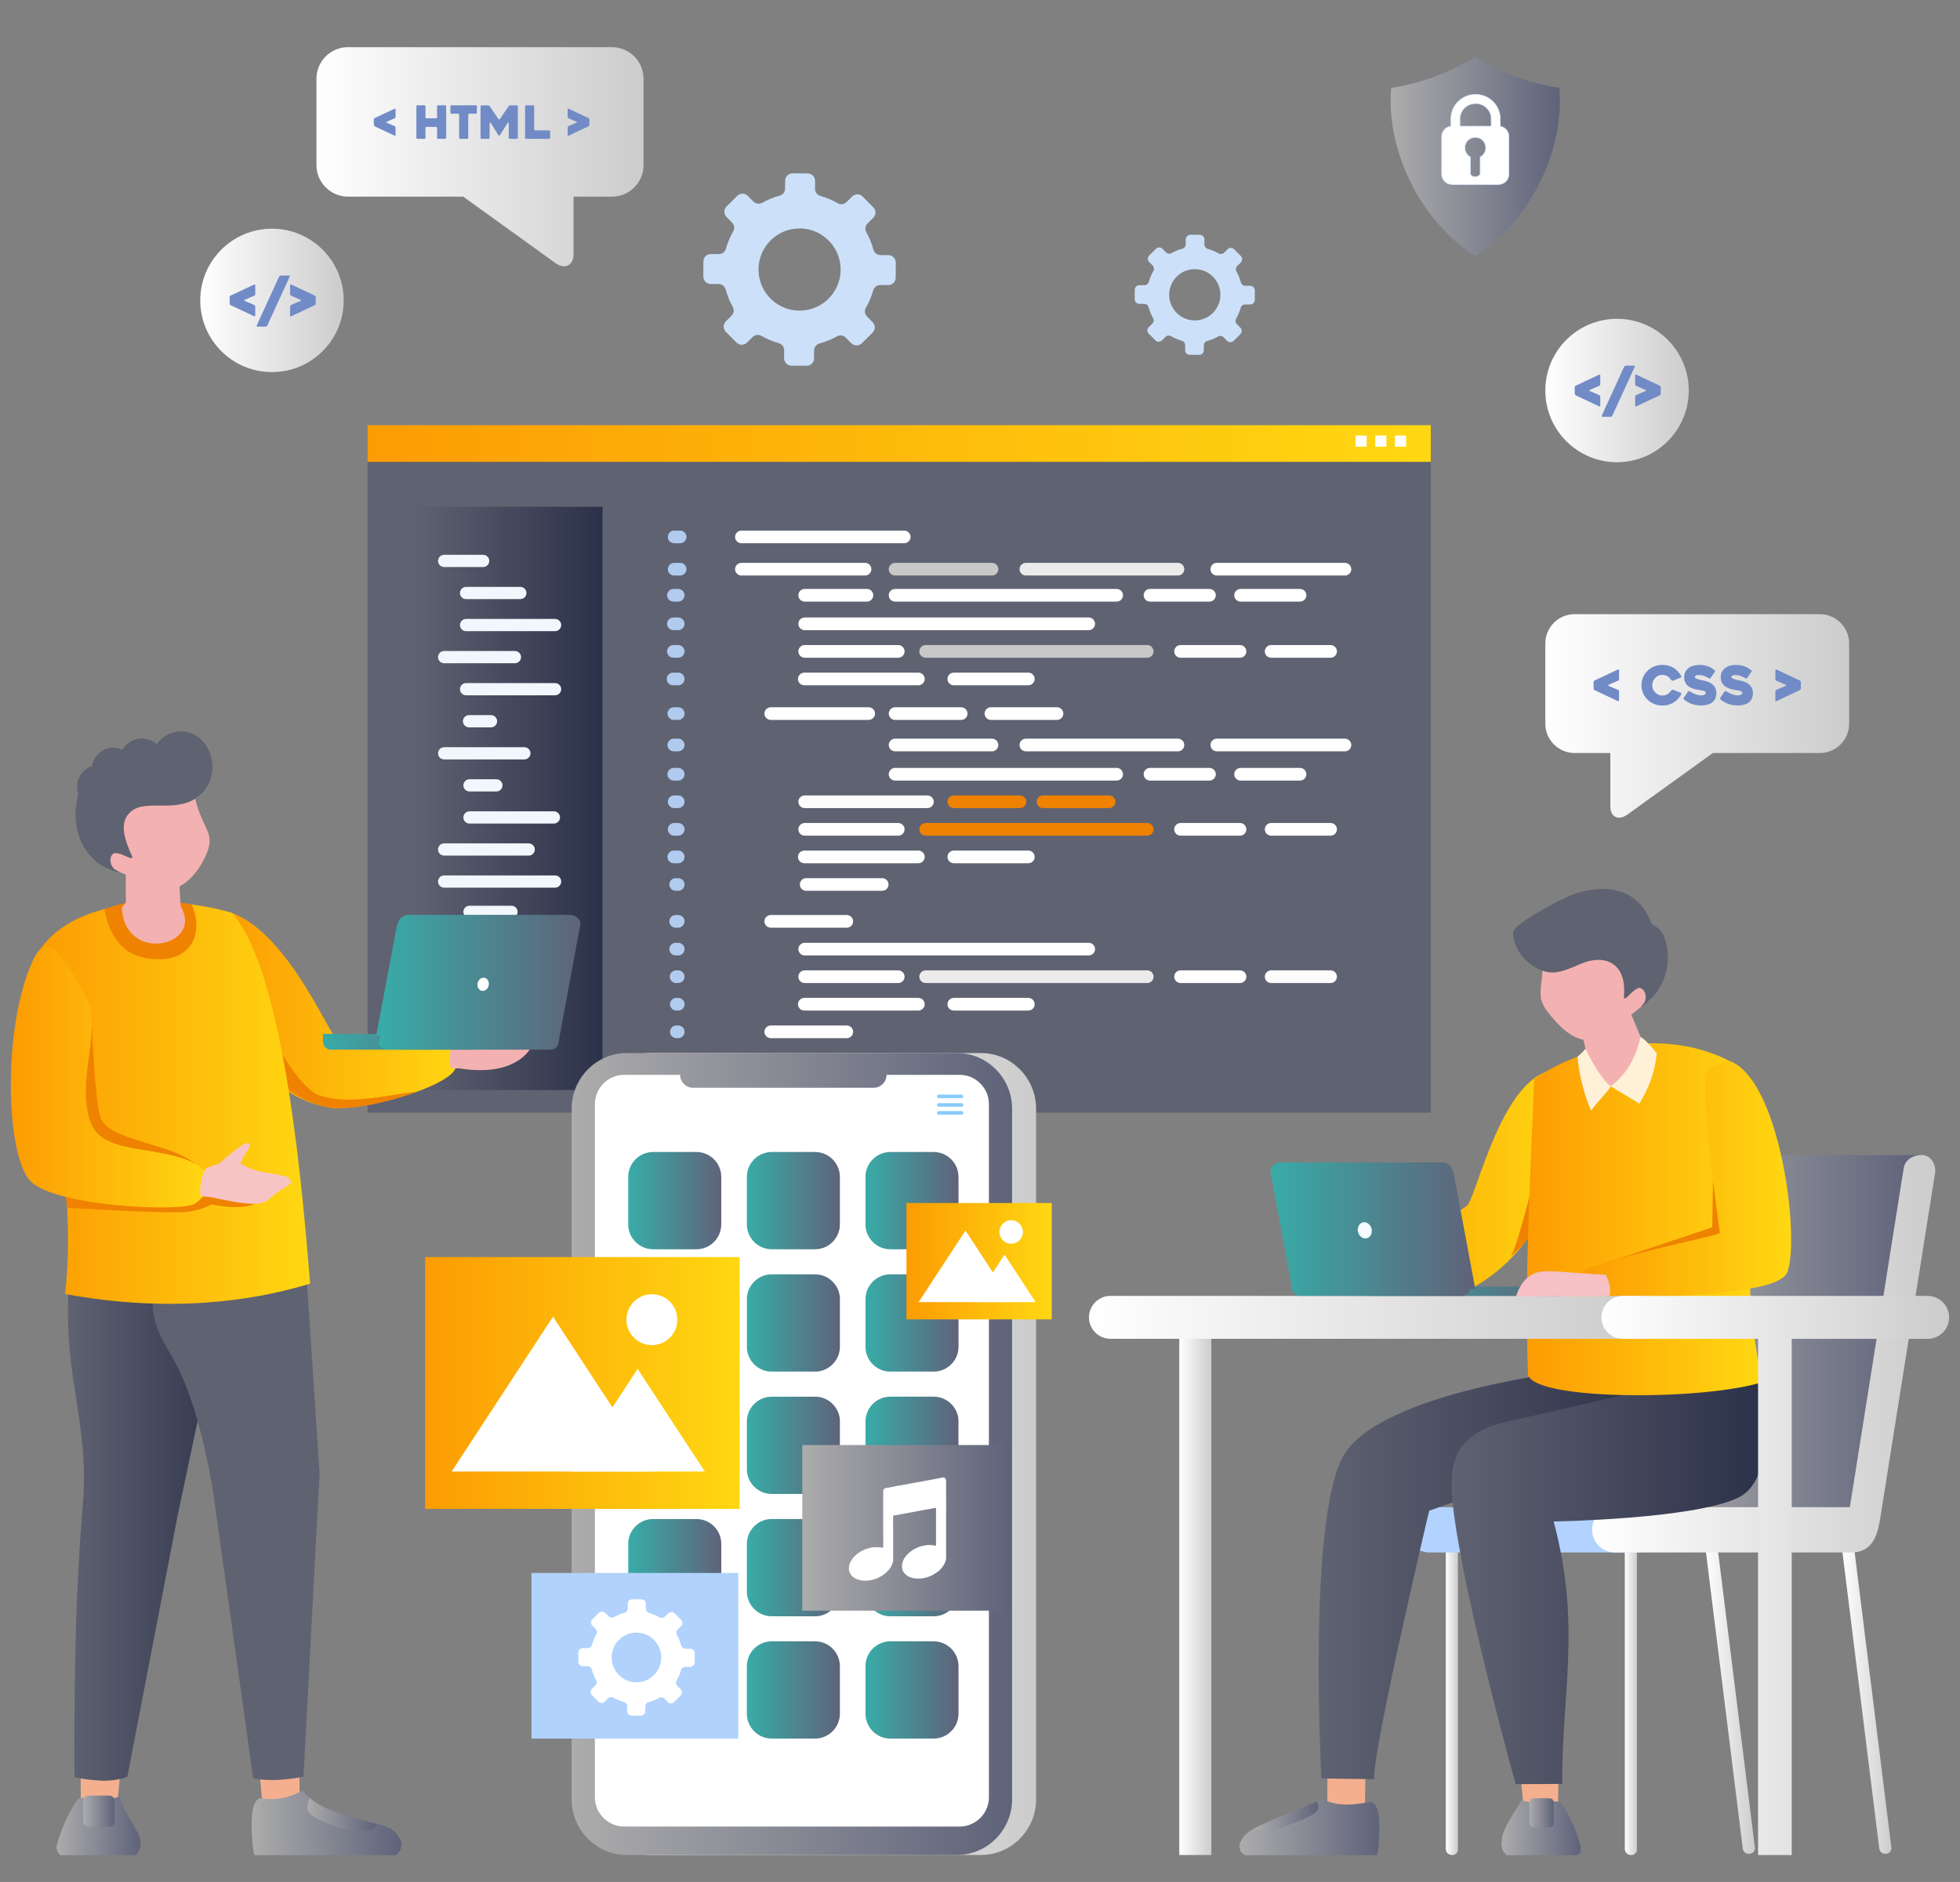 <?xml version="1.0" encoding="UTF-8"?>
<svg id="Layer_1" data-name="Layer 1" xmlns="http://www.w3.org/2000/svg" xmlns:xlink="http://www.w3.org/1999/xlink" viewBox="0 0 631 606">
  <rect x="0" y="0" width="631" height="606" fill="#808080" stroke="none"/>
  <defs>
    <style>
      .cls-1 {
        fill: url(#linear-gradient-58);
      }

      .cls-1, .cls-2, .cls-3, .cls-4, .cls-5, .cls-6, .cls-7, .cls-8, .cls-9, .cls-10, .cls-11, .cls-12, .cls-13, .cls-14, .cls-15, .cls-16, .cls-17, .cls-18, .cls-19, .cls-20, .cls-21, .cls-22, .cls-23, .cls-24, .cls-25, .cls-26, .cls-27, .cls-28, .cls-29, .cls-30, .cls-31, .cls-32, .cls-33, .cls-34, .cls-35, .cls-36, .cls-37, .cls-38, .cls-39, .cls-40, .cls-41, .cls-42, .cls-43, .cls-44, .cls-45, .cls-46, .cls-47, .cls-48, .cls-49, .cls-50, .cls-51, .cls-52, .cls-53, .cls-54, .cls-55, .cls-56, .cls-57, .cls-58, .cls-59, .cls-60, .cls-61, .cls-62, .cls-63, .cls-64, .cls-65, .cls-66, .cls-67, .cls-68, .cls-69, .cls-70 {
        fill-rule: evenodd;
      }

      .cls-2 {
        fill: url(#linear-gradient-4);
      }

      .cls-3 {
        fill: #f0f8fd;
      }

      .cls-71 {
        stroke: #f2f2f2;
      }

      .cls-71, .cls-72, .cls-73, .cls-74, .cls-75, .cls-76, .cls-77, .cls-78, .cls-79, .cls-80, .cls-81, .cls-82, .cls-83, .cls-84, .cls-85, .cls-86, .cls-87, .cls-88, .cls-89, .cls-90, .cls-91, .cls-92 {
        fill: none;
      }

      .cls-71, .cls-72, .cls-73, .cls-74, .cls-75, .cls-76, .cls-77, .cls-78, .cls-79, .cls-80, .cls-81, .cls-82, .cls-84, .cls-85, .cls-86, .cls-88, .cls-90, .cls-92 {
        stroke-width: .75px;
      }

      .cls-71, .cls-81 {
        stroke-miterlimit: 10;
      }

      .cls-72 {
        stroke: #cdcdcd;
      }

      .cls-72, .cls-73, .cls-75, .cls-76, .cls-77, .cls-78, .cls-79, .cls-80, .cls-82, .cls-83, .cls-84, .cls-85, .cls-86, .cls-88, .cls-90, .cls-91, .cls-92 {
        stroke-miterlimit: 10;
      }

      .cls-4 {
        fill: url(#linear-gradient-12);
      }

      .cls-73 {
        stroke: #d9d9d9;
      }

      .cls-93, .cls-6 {
        fill: #fff;
      }

      .cls-74 {
        stroke: #f7f7f7;
        stroke-miterlimit: 10;
      }

      .cls-75 {
        stroke: #b8b8b8;
      }

      .cls-94 {
        fill: url(#linear-gradient-43);
      }

      .cls-76 {
        stroke: #eee;
      }

      .cls-77 {
        stroke: #c4c4c4;
      }

      .cls-5 {
        fill: #f4af8f;
      }

      .cls-95 {
        fill: url(#linear-gradient-15);
      }

      .cls-7 {
        fill: #cce1f9;
      }

      .cls-78 {
        stroke: silver;
      }

      .cls-96 {
        fill: url(#linear-gradient-40);
      }

      .cls-8, .cls-97 {
        fill: #ef8200;
      }

      .cls-9 {
        fill: url(#linear-gradient-38);
      }

      .cls-10 {
        fill: url(#linear-gradient-21);
      }

      .cls-79 {
        stroke: #b4b4b4;
      }

      .cls-80 {
        stroke: #fff;
      }

      .cls-11 {
        fill: #f4fafd;
      }

      .cls-12 {
        fill: url(#linear-gradient-48);
      }

      .cls-81 {
        stroke: #e6e6e6;
      }

      .cls-13 {
        fill: url(#linear-gradient-44);
      }

      .cls-14 {
        fill: url(#linear-gradient-35);
      }

      .cls-15 {
        fill: url(#linear-gradient-54);
      }

      .cls-16 {
        fill: #fff1d8;
      }

      .cls-82 {
        stroke: #d1d1d1;
      }

      .cls-98 {
        fill: url(#linear-gradient-60);
      }

      .cls-17 {
        fill: #c8c8c8;
      }

      .cls-18 {
        fill: url(#linear-gradient-36);
      }

      .cls-19 {
        fill: url(#linear-gradient-2);
      }

      .cls-20 {
        fill: #133054;
      }

      .cls-21 {
        fill: url(#linear-gradient);
      }

      .cls-99 {
        fill: #718bc6;
      }

      .cls-22 {
        fill: #b2d2ff;
      }

      .cls-23 {
        fill: url(#linear-gradient-9);
      }

      .cls-24 {
        fill: url(#linear-gradient-34);
      }

      .cls-25 {
        fill: url(#linear-gradient-6);
      }

      .cls-26 {
        fill: #f6c0c5;
      }

      .cls-27 {
        fill: url(#linear-gradient-16);
      }

      .cls-83 {
        stroke: #d5d5d5;
        stroke-width: .75px;
      }

      .cls-28 {
        fill: url(#linear-gradient-29);
      }

      .cls-29 {
        fill: url(#linear-gradient-39);
      }

      .cls-84 {
        stroke: #c9c9c9;
      }

      .cls-30 {
        fill: url(#linear-gradient-26);
      }

      .cls-31 {
        fill: url(#linear-gradient-14);
      }

      .cls-32 {
        fill: url(#linear-gradient-37);
      }

      .cls-33 {
        fill: url(#linear-gradient-49);
      }

      .cls-34 {
        fill: #f4b1b1;
      }

      .cls-35 {
        fill: url(#linear-gradient-5);
      }

      .cls-36 {
        fill: url(#linear-gradient-23);
      }

      .cls-37 {
        fill: url(#linear-gradient-28);
      }

      .cls-38 {
        fill: url(#linear-gradient-59);
      }

      .cls-39 {
        fill: url(#linear-gradient-27);
      }

      .cls-40 {
        fill: url(#linear-gradient-10);
      }

      .cls-41 {
        fill: url(#linear-gradient-18);
      }

      .cls-85 {
        stroke: #eaeaea;
      }

      .cls-42 {
        fill: url(#linear-gradient-41);
      }

      .cls-43 {
        fill: url(#linear-gradient-56);
      }

      .cls-44 {
        fill: url(#linear-gradient-32);
      }

      .cls-45 {
        fill: url(#linear-gradient-11);
      }

      .cls-86 {
        stroke: #b0b0b0;
      }

      .cls-100 {
        fill: url(#linear-gradient-25);
      }

      .cls-87 {
        stroke: #d8e7ff;
        stroke-miterlimit: 22.93;
        stroke-width: .22px;
      }

      .cls-46 {
        fill: #f6c4c5;
      }

      .cls-47 {
        fill: url(#linear-gradient-51);
      }

      .cls-48 {
        fill: url(#linear-gradient-30);
      }

      .cls-88 {
        stroke: #bcbcbc;
      }

      .cls-49 {
        fill: #89ccfb;
      }

      .cls-101 {
        fill: url(#linear-gradient-45);
      }

      .cls-102 {
        opacity: .1;
      }

      .cls-103 {
        fill: url(#linear-gradient-55);
      }

      .cls-104 {
        clip-path: url(#clippath);
      }

      .cls-50 {
        fill: #b1cbef;
      }

      .cls-51 {
        fill: url(#linear-gradient-19);
      }

      .cls-52 {
        fill: url(#linear-gradient-20);
      }

      .cls-53 {
        fill: url(#linear-gradient-47);
      }

      .cls-54 {
        fill: url(#linear-gradient-31);
      }

      .cls-55 {
        fill: #5f6271;
      }

      .cls-105 {
        fill: url(#linear-gradient-24);
      }

      .cls-90 {
        stroke: #fbfbfb;
      }

      .cls-91 {
        stroke: #e2e2e2;
        stroke-width: .75px;
      }

      .cls-106 {
        fill: url(#linear-gradient-42);
      }

      .cls-56 {
        fill: #4663aa;
      }

      .cls-57 {
        fill: url(#linear-gradient-53);
      }

      .cls-58 {
        fill: url(#linear-gradient-52);
      }

      .cls-59 {
        fill: url(#linear-gradient-22);
      }

      .cls-92 {
        stroke: #dedede;
      }

      .cls-60 {
        fill: url(#linear-gradient-50);
      }

      .cls-61 {
        fill: url(#linear-gradient-13);
      }

      .cls-62 {
        fill: url(#linear-gradient-7);
      }

      .cls-63 {
        fill: url(#linear-gradient-8);
      }

      .cls-64 {
        fill: url(#linear-gradient-46);
      }

      .cls-65 {
        fill: url(#linear-gradient-3);
      }

      .cls-66 {
        fill: url(#linear-gradient-57);
      }

      .cls-67 {
        fill: #fcfcfc;
      }

      .cls-68 {
        fill: #ebebeb;
      }

      .cls-69 {
        fill: url(#linear-gradient-33);
      }

      .cls-70 {
        fill: url(#linear-gradient-17);
      }

      .cls-107 {
        fill: #b1d2fc;
      }
    </style>
    <clipPath id="clippath">
      <rect class="cls-89" x="-1440.96" y="-389.34" width="2081.57" height="200"/>
    </clipPath>
    <linearGradient id="linear-gradient" x1="430.58" y1="381.05" x2="505.1" y2="381.05" gradientUnits="userSpaceOnUse">
      <stop offset="0" stop-color="#fc9c03"/>
      <stop offset=".99" stop-color="#ffd712"/>
    </linearGradient>
    <linearGradient id="linear-gradient-2" x1="592.93" y1="547.19" x2="608.94" y2="547.19" gradientUnits="userSpaceOnUse">
      <stop offset="0" stop-color="#fff"/>
      <stop offset="1" stop-color="#ccc"/>
    </linearGradient>
    <linearGradient id="linear-gradient-3" x1="523.09" y1="547.3" x2="527" y2="547.3" xlink:href="#linear-gradient-2"/>
    <linearGradient id="linear-gradient-4" x1="465.47" y1="547.3" x2="469.37" y2="547.3" xlink:href="#linear-gradient-2"/>
    <linearGradient id="linear-gradient-5" x1="548.98" x2="564.99" xlink:href="#linear-gradient-2"/>
    <linearGradient id="linear-gradient-6" x1="527.42" y1="428.8" x2="617.91" y2="428.8" gradientUnits="userSpaceOnUse">
      <stop offset="0" stop-color="#acacac"/>
      <stop offset="1" stop-color="#5f637a"/>
    </linearGradient>
    <linearGradient id="linear-gradient-7" x1="512.54" y1="435.92" x2="623.02" y2="435.92" xlink:href="#linear-gradient-2"/>
    <linearGradient id="linear-gradient-8" x1="424.52" y1="507.06" x2="534.77" y2="507.06" gradientUnits="userSpaceOnUse">
      <stop offset="0" stop-color="#5f6271"/>
      <stop offset="1" stop-color="#2b3149"/>
    </linearGradient>
    <linearGradient id="linear-gradient-9" x1="483.49" y1="588.49" x2="508.73" y2="588.49" xlink:href="#linear-gradient-6"/>
    <linearGradient id="linear-gradient-10" x1="483.42" y1="595.24" x2="508.93" y2="595.24" xlink:href="#linear-gradient-6"/>
    <linearGradient id="linear-gradient-11" x1="492.31" y1="583.74" x2="500.19" y2="583.74" xlink:href="#linear-gradient-6"/>
    <linearGradient id="linear-gradient-12" x1="467.32" y1="508.95" x2="568.17" y2="508.95" xlink:href="#linear-gradient-8"/>
    <linearGradient id="linear-gradient-13" x1="491.57" y1="392.6" x2="567.34" y2="392.6" xlink:href="#linear-gradient"/>
    <linearGradient id="linear-gradient-14" x1="508.57" y1="380.64" x2="576.65" y2="380.64" xlink:href="#linear-gradient"/>
    <linearGradient id="linear-gradient-15" x1="379.66" y1="513.65" x2="389.99" y2="513.65" xlink:href="#linear-gradient-2"/>
    <linearGradient id="linear-gradient-16" x1="350.58" y1="424.19" x2="529.34" y2="424.19" xlink:href="#linear-gradient-2"/>
    <linearGradient id="linear-gradient-17" x1="515.58" y1="507.3" x2="627.51" y2="507.3" xlink:href="#linear-gradient-2"/>
    <linearGradient id="linear-gradient-18" x1="399.11" y1="588.3" x2="444.04" y2="588.3" xlink:href="#linear-gradient-6"/>
    <linearGradient id="linear-gradient-19" x1="399.09" y1="595.24" x2="443.98" y2="595.24" xlink:href="#linear-gradient-6"/>
    <linearGradient id="linear-gradient-20" x1="404.11" y1="584.98" x2="424.44" y2="584.98" xlink:href="#linear-gradient-6"/>
    <linearGradient id="linear-gradient-21" x1="439.89" y1="415.78" x2="504.03" y2="415.78" gradientUnits="userSpaceOnUse">
      <stop offset="0" stop-color="#38aca8"/>
      <stop offset="1" stop-color="#5f637a"/>
    </linearGradient>
    <linearGradient id="linear-gradient-22" x1="410.73" y1="394.69" x2="474.96" y2="394.69" xlink:href="#linear-gradient-21"/>
    <linearGradient id="linear-gradient-23" x1="409" y1="395.81" x2="473.27" y2="395.81" xlink:href="#linear-gradient-21"/>
    <linearGradient id="linear-gradient-24" x1="133.33" y1="257.1" x2="193.97" y2="257.1" xlink:href="#linear-gradient-8"/>
    <linearGradient id="linear-gradient-25" x1="118.35" y1="142.81" x2="460.63" y2="142.81" xlink:href="#linear-gradient"/>
    <linearGradient id="linear-gradient-26" x1="191.76" y1="468.21" x2="333.56" y2="468.21" xlink:href="#linear-gradient-2"/>
    <linearGradient id="linear-gradient-27" x1="184.04" y1="468.21" x2="325.84" y2="468.21" xlink:href="#linear-gradient-6"/>
    <linearGradient id="linear-gradient-28" x1="240.43" y1="386.62" x2="270.39" y2="386.62" xlink:href="#linear-gradient-21"/>
    <linearGradient id="linear-gradient-29" x1="278.62" y1="386.62" x2="308.58" y2="386.62" xlink:href="#linear-gradient-21"/>
    <linearGradient id="linear-gradient-30" x1="240.43" y1="544.17" x2="270.39" y2="544.17" xlink:href="#linear-gradient-21"/>
    <linearGradient id="linear-gradient-31" x1="240.43" y1="504.78" x2="270.39" y2="504.78" xlink:href="#linear-gradient-21"/>
    <linearGradient id="linear-gradient-32" x1="202.24" y1="504.78" x2="232.2" y2="504.78" xlink:href="#linear-gradient-21"/>
    <linearGradient id="linear-gradient-33" x1="278.63" y1="504.78" x2="308.58" y2="504.78" xlink:href="#linear-gradient-21"/>
    <linearGradient id="linear-gradient-34" x1="240.43" y1="465.39" x2="270.39" y2="465.39" xlink:href="#linear-gradient-21"/>
    <linearGradient id="linear-gradient-35" x1="278.62" y1="465.39" x2="308.58" y2="465.39" xlink:href="#linear-gradient-21"/>
    <linearGradient id="linear-gradient-36" x1="240.43" y1="426.01" x2="270.39" y2="426.01" xlink:href="#linear-gradient-21"/>
    <linearGradient id="linear-gradient-37" x1="278.63" y1="544.17" x2="308.58" y2="544.17" xlink:href="#linear-gradient-21"/>
    <linearGradient id="linear-gradient-38" x1="202.24" y1="386.62" x2="232.2" y2="386.62" xlink:href="#linear-gradient-21"/>
    <linearGradient id="linear-gradient-39" x1="278.62" y1="426.01" x2="308.58" y2="426.01" xlink:href="#linear-gradient-21"/>
    <linearGradient id="linear-gradient-40" x1="497.51" y1="230.53" x2="595.32" y2="230.53" xlink:href="#linear-gradient-2"/>
    <linearGradient id="linear-gradient-41" x1="497.49" y1="125.76" x2="543.68" y2="125.76" xlink:href="#linear-gradient-2"/>
    <linearGradient id="linear-gradient-42" x1="136.89" y1="445.33" x2="238.13" y2="445.33" xlink:href="#linear-gradient"/>
    <linearGradient id="linear-gradient-43" x1="101.89" y1="50.47" x2="207.18" y2="50.47" xlink:href="#linear-gradient-2"/>
    <linearGradient id="linear-gradient-44" x1="64.47" y1="96.74" x2="110.66" y2="96.74" xlink:href="#linear-gradient-2"/>
    <linearGradient id="linear-gradient-45" x1="258.29" y1="491.98" x2="324.87" y2="491.98" xlink:href="#linear-gradient-6"/>
    <linearGradient id="linear-gradient-46" x1="18.4" y1="587.88" x2="45.21" y2="587.88" xlink:href="#linear-gradient-6"/>
    <linearGradient id="linear-gradient-47" x1="18.2" y1="595.1" x2="45.21" y2="595.1" xlink:href="#linear-gradient-6"/>
    <linearGradient id="linear-gradient-48" x1="21.86" y1="477.92" x2="78.51" y2="477.92" xlink:href="#linear-gradient-8"/>
    <linearGradient id="linear-gradient-49" x1="80.99" y1="586.98" x2="129.17" y2="586.98" xlink:href="#linear-gradient-6"/>
    <linearGradient id="linear-gradient-50" x1="98.94" y1="584.34" x2="121.15" y2="584.34" xlink:href="#linear-gradient-6"/>
    <linearGradient id="linear-gradient-51" x1="81.26" y1="595.1" x2="129.16" y2="595.1" xlink:href="#linear-gradient-6"/>
    <linearGradient id="linear-gradient-52" x1="71.01" y1="325.36" x2="148.84" y2="325.36" xlink:href="#linear-gradient"/>
    <linearGradient id="linear-gradient-53" x1="11.68" y1="355.21" x2="99.84" y2="355.21" xlink:href="#linear-gradient"/>
    <linearGradient id="linear-gradient-54" x1="26.79" y1="583.21" x2="36.87" y2="583.21" xlink:href="#linear-gradient-6"/>
    <linearGradient id="linear-gradient-55" x1="3.49" y1="346.86" x2="67.64" y2="346.86" xlink:href="#linear-gradient"/>
    <linearGradient id="linear-gradient-56" x1="103.98" y1="335.45" x2="155.69" y2="335.45" xlink:href="#linear-gradient-21"/>
    <linearGradient id="linear-gradient-57" x1="121.13" y1="314" x2="185.55" y2="314" xlink:href="#linear-gradient-21"/>
    <linearGradient id="linear-gradient-58" x1="122" y1="316.31" x2="186.86" y2="316.31" xlink:href="#linear-gradient-21"/>
    <linearGradient id="linear-gradient-59" x1="447.71" y1="50.47" x2="502.2" y2="50.47" xlink:href="#linear-gradient-6"/>
    <linearGradient id="linear-gradient-60" x1="291.82" y1="406.12" x2="338.59" y2="406.12" xlink:href="#linear-gradient"/>
  </defs>
  <g class="cls-104">
    <g class="cls-102">
      <path class="cls-80" d="m141.34,169.1C9.81,236.3-357.74,276.19-396.51,255.87-484.82,209.59-51.62,21.83-180.4-135.67c-112.29-137.33-397.8-241.97-573.64-214.38-157,24.64-160.42,144.31-243.05,127.07-139.77-29.16-136.54-372.9-411.11-499.14-97.11-44.65-197.56-47.64-261.25-44.63"/>
      <path class="cls-90" d="m133.9,176.59C4.88,241.92-358.06,279.69-399,258.06-487.03,211.57-62.57,26.21-191-129.61c-112.22-135.98-395.1-240.23-570.19-213.71-155.34,23.53-159.56,141.15-241.77,123.8-139.5-29.55-138.47-368.53-410.78-493.57-96.38-44.25-196.04-47.52-259.57-44.89"/>
      <path class="cls-74" d="m126.47,184.07C-.06,247.53-358.38,283.18-401.5,260.25-489.26,213.57-73.52,30.59-201.6-123.55c-112.15-134.64-392.39-238.48-566.73-213.04-153.69,22.42-158.71,138-240.49,120.53-139.23-29.94-140.4-364.16-410.45-488-95.64-43.85-194.53-47.4-257.9-45.15"/>
      <path class="cls-71" d="m119.04,191.56c-124.03,61.58-477.74,95.12-523.04,70.87C-491.5,215.6-84.46,34.97-212.2-117.5c-112.08-133.3-389.68-236.73-563.27-212.37-152.02,21.33-157.85,134.85-239.21,117.26-138.96-30.33-142.33-359.79-410.12-482.43-94.9-43.45-193.01-47.29-256.22-45.41"/>
      <path class="cls-76" d="m111.6,199.05c-121.54,59.7-470.63,91.14-518.1,65.57C-493.74,217.64-95.41,39.35-222.79-111.44c-112-131.96-386.96-234.97-559.81-211.71-150.36,20.24-157,131.69-237.92,113.99-138.69-30.71-144.26-355.42-409.79-476.86-94.17-43.05-191.5-47.17-254.54-45.67"/>
      <path class="cls-85" d="m104.17,206.54c-119.04,57.83-463.52,87.16-513.16,60.27C-496,219.7-106.36,43.73-233.39-105.39c-111.93-130.62-384.24-233.21-556.36-211.04-148.69,19.16-156.14,128.54-236.64,110.72-138.42-31.1-146.19-351.05-409.46-471.29-93.43-42.65-189.98-47.05-252.86-45.93"/>
      <path class="cls-81" d="m96.74,214.03c-116.55,55.95-456.41,83.18-508.23,54.98C-498.26,221.77-117.3,48.11-243.99-99.33c-111.86-129.28-381.51-231.45-552.9-210.37-147.02,18.08-155.29,125.39-235.36,107.45-138.15-31.49-148.12-346.68-409.13-465.72-92.69-42.25-188.47-46.93-251.18-46.19"/>
      <path class="cls-91" d="m89.31,221.52c-114.05,54.08-449.31,79.2-503.29,49.68C-500.53,223.85-127.96,52.23-254.58-93.27c-111.53-128.16-378.78-229.68-549.44-209.7-145.34,17.02-154.47,122.41-234.08,104.18-137.95-31.58-150.05-342.31-408.8-460.15-91.96-41.85-186.95-46.81-249.51-46.45"/>
      <path class="cls-92" d="m81.87,229c-111.56,52.2-442.2,75.23-498.36,44.38-86.32-47.43,277.62-216.8,151.3-360.6-111.42-126.85-376.04-227.91-545.98-209.03-143.66,15.96-153.62,119.27-232.8,100.92-137.69-31.93-151.98-337.94-408.47-454.59-91.22-41.45-185.44-46.7-247.83-46.72"/>
      <path class="cls-73" d="m74.44,236.49c-109.06,50.33-435.1,71.26-493.42,39.08-86.1-47.51,269.2-214.64,143.2-356.73-111.32-125.53-373.29-226.14-542.52-208.37-141.98,14.91-152.77,116.14-231.51,97.65-137.43-32.28-153.91-333.57-408.14-449.02-90.48-41.05-183.92-46.58-246.15-46.98"/>
      <path class="cls-83" d="m67.01,243.98c-106.56,48.45-428,67.29-488.49,33.78-85.89-47.59,260.79-212.48,135.1-352.86-111.22-124.22-370.54-224.36-539.07-207.7-140.29,13.87-151.92,113.01-230.23,94.38-137.17-32.63-155.84-329.21-407.81-443.45-89.74-40.65-182.41-46.46-244.47-47.24"/>
      <path class="cls-82" d="m59.57,251.47c-104.07,46.58-420.9,63.33-483.55,28.48-85.67-47.66,252.37-210.32,127-348.99-111.12-122.91-367.79-222.57-535.61-207.03-138.6,12.83-151.07,109.87-228.95,91.11-136.91-32.99-157.77-324.84-407.48-437.88-89.01-40.25-180.9-46.34-242.79-47.5"/>
      <path class="cls-72" d="m52.14,258.96c-101.57,44.7-413.8,59.37-478.61,23.18-85.47-47.72,243.95-208.16,118.9-345.12-111.02-121.6-365.03-220.78-532.15-206.36-136.9,11.81-150.22,106.74-227.67,87.84-136.65-33.34-159.7-320.47-407.15-432.31-88.27-39.85-179.38-46.23-241.12-47.76"/>
      <path class="cls-84" d="m44.71,266.44c-99.08,42.83-406.7,55.41-473.68,17.88-85.26-47.77,235.53-206,110.8-341.26-110.92-120.28-362.27-218.98-528.69-205.7-135.2,10.79-149.37,103.6-226.39,84.57-136.39-33.7-161.62-316.1-406.82-426.74-87.53-39.45-177.87-46.11-239.44-48.02"/>
      <path class="cls-77" d="m37.28,273.93c-96.58,40.95-399.6,51.45-468.74,12.58-85.06-47.83,227.11-203.84,102.7-337.39-110.82-118.97-359.5-217.18-525.23-205.03-133.5,9.79-148.52,100.46-225.11,81.3-136.13-34.06-163.55-311.73-406.49-421.17-86.8-39.05-176.35-45.99-237.76-48.28"/>
      <path class="cls-78" d="m29.84,281.42c-94.08,39.08-392.51,47.5-463.81,7.28-84.87-47.87,218.68-201.68,94.6-333.52-110.72-117.65-356.72-215.37-521.78-204.36-131.8,8.79-147.67,97.32-223.82,78.03-135.87-34.42-165.48-307.36-406.16-415.6-86.06-38.65-174.84-45.87-236.08-48.54"/>
      <path class="cls-88" d="m22.41,288.91c-91.59,37.2-385.41,43.55-458.87,1.98-84.67-47.91,210.26-199.51,86.5-329.65-110.63-116.34-353.94-213.56-518.32-203.69-130.09,7.81-146.82,94.18-222.54,74.76-135.61-34.78-167.41-302.99-405.83-410.03-85.32-38.25-173.32-45.75-234.41-48.8"/>
      <path class="cls-75" d="m14.98,296.4c-89.09,35.33-378.32,39.6-453.94-3.32-84.48-47.95,201.83-197.35,78.4-325.78-110.53-115.02-351.15-211.73-514.86-203.02-128.37,6.83-145.97,91.04-221.26,71.49-135.35-35.14-169.34-298.62-405.5-404.46-84.59-37.85-171.81-45.64-232.73-49.06"/>
      <path class="cls-79" d="m7.54,303.88c-86.6,33.45-371.23,35.65-449-8.62-84.29-47.98,193.4-195.18,70.3-321.92-110.44-113.7-348.36-209.9-511.4-202.36-126.66,5.86-145.11,87.9-219.98,68.22-135.09-35.51-171.27-294.25-405.16-398.9-83.85-37.45-170.29-45.52-231.05-49.32"/>
      <path class="cls-86" d="m.11,311.37c-84.1,31.58-364.14,31.71-444.07-13.92-84.1-48.01,184.97-193.02,62.2-318.05-110.35-112.39-345.57-208.06-507.95-201.69-124.94,4.91-144.26,84.76-218.7,64.95-134.82-35.87-173.2-289.88-404.83-393.33-83.11-37.05-168.78-45.4-229.37-49.58"/>
    </g>
  </g>
  <g>
    <path class="cls-21" d="m504.06,372.55c-5.11,16.26-12.55,32.05-29.25,41.71-14.68,3.77-45.09,2.75-44.21-.86.81-3.33,5.9-5.98,8.69-4.25,3.03,1.88,32.46-20.71,32.82-20.8,2.51-.6,9.97-36.57,24.79-42.83,1.67-1.37,11.33,18.88,7.16,27.03"/>
    <path class="cls-8" d="m496.13,392.53c-.84,1.5-4.06,7.07-9.66,12.09,3.23-6.69,10.01-35.83,10.01-35.83l-.36,23.74Z"/>
    <path class="cls-19" d="m596.8,497.43l-3.88.5,12.09,97.3c.13,1.07,1.11,1.83,2.18,1.69l.22-.03c.94-.12,1.62-1,1.5-1.94l-12.12-97.52Z"/>
    <path class="cls-65" d="m527,497.29h-3.91v98.08c0,1.07.88,1.95,1.95,1.95h.22c.95,0,1.73-.78,1.73-1.73v-98.3Z"/>
    <path class="cls-2" d="m469.37,497.29h-3.91v98.08c0,1.07.88,1.95,1.95,1.95h.22c.95,0,1.73-.78,1.73-1.73v-98.3Z"/>
    <path class="cls-35" d="m552.86,497.43l-3.88.5,12.09,97.3c.13,1.07,1.11,1.83,2.18,1.69l.22-.03c.94-.12,1.62-1,1.5-1.94l-12.12-97.52Z"/>
    <path class="cls-22" d="m527.15,485.32h-66.98c-4.01,0-7.29,3.28-7.29,7.29h0c0,4.01,3.28,7.3,7.29,7.3h66.98c4.01,0,7.29-3.28,7.29-7.29h0c0-4.01-3.28-7.3-7.29-7.3"/>
    <path class="cls-25" d="m549.69,371.93h68.22l-17.16,113.66-68.22.06h0c-.26,0-.53-.02-.8-.06h0c-2.81,0-4.69-3.07-4.25-5.84l16.36-103.57c.44-2.77,3.03-4.25,5.84-4.25h0Z"/>
    <path class="cls-62" d="m612.87,376.18l-17.33,109.14h-75.69c-4.01,0-7.29,3.28-7.29,7.29s3.28,7.29,7.29,7.29h76.26c7.28,0,8.54-6.82,9.2-10.95l17.66-111.19c.44-2.77-1.44-5.84-4.25-5.84h0c-2.81,0-5.4,1.47-5.84,4.25"/>
    <polygon class="cls-5" points="427.28 584.12 427.37 569.92 439.62 570.27 439.37 584.81 427.28 584.12"/>
    <path class="cls-63" d="m534.77,446.38l-27.28-5.17s-63.27,6.92-74.98,27.56c-11.71,20.64-7.09,103.91-7.09,103.91l17.01.22c-1.1-6.86,17.63-86.42,17.69-86.44l71.31-25.38,3.35-14.71Z"/>
    <polygon class="cls-5" points="490.48 581.75 489.31 569.4 501.71 569.7 501.59 583.84 490.48 581.75"/>
    <path class="cls-23" d="m489.87,579.66c-3.5,6.29-9.21,12.31-4.75,17.66h22.69c.04-.1.07-.21.11-.33.22-.73,1.28-1.04.57-3.72-1.31-4.98-5.18-12.63-6.51-13.02-2.63-.78-6.37,1.42-12.11-.59"/>
    <path class="cls-40" d="m483.43,593.16h0c-.05,1.68.12,3.16,1.69,4.16h22.69c1.17-.68,1.48-1.15.68-4.05l-25.06-.11Z"/>
    <path class="cls-45" d="m498.88,579.05h-5.25c-.72,0-1.31.59-1.31,1.31v6.76c0,.72.59,1.31,1.31,1.31h5.25c.72,0,1.31-.59,1.31-1.31v-6.76c0-.72-.59-1.31-1.31-1.31"/>
    <path class="cls-4" d="m565.99,443.39s7.93,32-6.47,38.9c-14.4,6.9-59.34,7.63-59.34,7.63,9.06,34.01,2.45,55.54,2.79,84.51l-15.01.08s-15.13-54.09-19.57-84.76c-2.24-15.47-2.71-27.78,16.89-32,6.59-1.42,49.49-11.36,49.49-11.36l31.22-2.99Z"/>
    <path class="cls-61" d="m560.27,343.7c10.74,24.65-3.59,50.44,7.07,101.35-18.47,5.89-73.06,6.07-75.42-2.36-1.14-32.2.72-63.07,2.02-95.25,18.09-12.54,47-16.34,66.33-3.74"/>
    <path class="cls-8" d="m511.4,408.53l39.84-13.33.27-16.2,4.42-5.93s9.01,13.78,9.05,14.72c.04.93-3.98,14.94-3.62,14.96.36.02-23.78,8.04-25.76,8.51-1.99.47-24.19-2.72-24.19-2.72"/>
    <path class="cls-31" d="m556.74,341.63c15.92,5.49,22.53,54.63,18.97,66.95-.61,8.86-36.8,7.71-62.57,11.1-3.54-2.6-6.42-6.03-3.12-10.84,15.82-5.82,43.7-11.01,43.65-11.86-2.2-16.88-5.54-40.05-4.33-51.27.14-1.33,5.97-4.59,7.4-4.09"/>
    <rect class="cls-95" x="379.66" y="429.98" width="10.33" height="167.34"/>
    <path class="cls-27" d="m357.49,417.29h171.86v13.81h-171.86c-3.8,0-6.91-3.11-6.91-6.91h0c0-3.8,3.11-6.91,6.91-6.91"/>
    <path class="cls-70" d="m522.48,417.29h98.12c3.8,0,6.91,3.11,6.91,6.91s-3.11,6.91-6.91,6.91h-43.77v166.22h-10.84v-166.22h-43.51c-3.8,0-6.91-3.11-6.91-6.91s3.11-6.91,6.91-6.91"/>
    <path class="cls-41" d="m425.72,579.28s-16.34,6.71-21.79,9.38c-4.23,2.07-6.63,6.43-3.15,8.66h42.32c.04-.1.07-.21.11-.33.63-2.09,2.27-17.03-2.13-16.7-2.73.21-9.25,2.15-15.36-1"/>
    <path class="cls-51" d="m399.09,593.17h0s.04,1.7.04,1.7c.06,1.33.53,1.74,1.66,2.46h42.52c.04-.1.07-.21.11-.33.12-.41.42-2.53.57-3.71l-44.89-.11Z"/>
    <path class="cls-52" d="m423.92,580.05c-5.89,2.45-15.75,6.59-19.8,8.53,2.12,1.63,4.14,1.31,4.14,1.31,0,0,11.49-3.58,14.76-5.9,1.93-1.37,1.54-2.9.9-3.93"/>
    <path class="cls-10" d="m439.89,414.27h64.14v1.51c0,.83-.68,1.51-1.51,1.51h-61.12c-.83,0-1.51-.68-1.51-1.51v-1.51Z"/>
    <path class="cls-59" d="m413.89,374.33h50.51c1.99,0,3.25,1.68,3.62,3.66l6.94,37.06h-57.25l-6.94-37.57c-.31-1.71,1.4-3.16,3.12-3.16"/>
    <path class="cls-36" d="m412.16,374.33h50.51c1.99,0,3.25,1.68,3.62,3.66l6.45,34.26h.09l.41,2.52c.22,1.36-1.13,2.52-2.52,2.52h-52.32c-1.38,0-2.31-1.15-2.51-2.52l-.31-2.07-6.54-35.22c-.32-1.71,1.4-3.16,3.12-3.16"/>
    <path class="cls-11" d="m438.77,393.61c1.2-.29,2.45.63,2.79,2.04.34,1.42-.36,2.8-1.57,3.09-1.2.29-2.45-.63-2.79-2.04-.34-1.42.36-2.8,1.57-3.09"/>
    <path class="cls-34" d="m499.61,327.51c3.22,3.85,6.34,6.48,10.15,7.31l1.62,6.77c-1.15,4.79-.07,8.79,6.08,8.43,16.38-3.02,11.74-13.82,11.47-14.32l-3.79-9.05c.53-.16,4.48-3.58,5.56-4.21,1.08-.63,2.26-3.28,1.81-5.67-.45-2.39-3.92-.76-3.92-.76,3-7.11,6.85-13.25-.95-17.18-7.8-3.93-23.5-3.58-23.5-3.58-2.3,14.11-8.79-.88-7.94,5.85.55,4.31.67,9.64.21,13.72-.7,6.29-1.14,7.53,3.19,12.7"/>
    <path class="cls-16" d="m518.56,349.79c2.63,1.67,6.6,3.92,9.23,5.59,3.36-5.78,4.86-9.85,5.59-16.22-.97-1.33-4.01-4.71-5.21-5.28-1.09,4.57-3.21,11.09-9.61,15.9"/>
    <path class="cls-16" d="m518.56,349.79c-1.59,2.63-4.67,5.24-6.26,7.87-1.96-3.8-4.16-12.46-4.42-17.4.91-.89,1.41-1.16,2.57-2.56,1.43,3.26,5.33,10.14,8.11,12.08"/>
    <path class="cls-26" d="m488.03,417.5c.92-2.72,2.65-6.64,7.09-7.84,3.15-.85,9.33.2,21.87.81,1.54,3.4,1.57,5.17,1.15,6.76l-30.11.28Z"/>
    <path class="cls-55" d="m522.88,319.36c-.05,1.79-.49,3.26,1.63,1.05.97-1.01,2.63-2.55,3.51-2.27,1.96.62,2.2,3.44,1.33,4.71-.39.57-1.18,1.5-1.18,1.5,8.56-5.37,10.35-15.92,7.59-22.58-.94-2.26-1.73-2.98-3.98-4.12-4.28-12.31-15.81-13.2-25.88-9.44-3.28,1.23-18.53,9.26-18.72,11.9-.38,5.32,4.73,11.69,11.2,12.92,4.04.77,9.25-2.33,12.02-3.23,7.24-2.36,12.74,1.12,12.48,9.55"/>
    <path class="cls-55" d="m118.39,148.67h342.19s.05.02.05.05v209.5s-.02.05-.05.05H118.39s-.05-.02-.05-.05v-209.5s.02-.05.05-.05"/>
    <path class="cls-6" d="m248.14,334.29h24.48c1.12,0,2.04-.92,2.04-2.04h0c0-1.12-.92-2.04-2.04-2.04h-24.48c-1.12,0-2.04.92-2.04,2.04h0c0,1.12.92,2.04,2.04,2.04"/>
    <path class="cls-6" d="m258.94,325.41h36.72c1.12,0,2.04-.92,2.04-2.04h0c0-1.12-.92-2.04-2.04-2.04h-36.72c-1.12,0-2.04.92-2.04,2.04h0c0,1.12.92,2.04,2.04,2.04"/>
    <path class="cls-6" d="m259.06,316.54h30.12c1.12,0,2.04-.92,2.04-2.04h0c0-1.12-.92-2.04-2.04-2.04h-30.12c-1.12,0-2.04.92-2.04,2.04h0c0,1.12.92,2.04,2.04,2.04"/>
    <path class="cls-6" d="m259.06,307.66h91.44c1.12,0,2.04-.92,2.04-2.04h0c0-1.12-.92-2.04-2.04-2.04h-91.44c-1.12,0-2.04.92-2.04,2.04h0c0,1.12.92,2.04,2.04,2.04"/>
    <path class="cls-6" d="m307.06,325.41h24c1.12,0,2.04-.92,2.04-2.04h0c0-1.12-.92-2.04-2.04-2.04h-24c-1.12,0-2.04.92-2.04,2.04h0c0,1.12.92,2.04,2.04,2.04"/>
    <path class="cls-68" d="m298,316.54h71.34c1.12,0,2.04-.92,2.04-2.04h0c0-1.12-.92-2.04-2.04-2.04h-71.34c-1.12,0-2.04.92-2.04,2.04h0c0,1.12.92,2.04,2.04,2.04"/>
    <path class="cls-6" d="m380.07,316.54h19.14c1.12,0,2.04-.92,2.04-2.04h0c0-1.12-.92-2.04-2.04-2.04h-19.14c-1.12,0-2.04.92-2.04,2.04h0c0,1.12.92,2.04,2.04,2.04"/>
    <path class="cls-67" d="m409.23,316.54h19.14c1.12,0,2.04-.92,2.04-2.04h0c0-1.12-.92-2.04-2.04-2.04h-19.14c-1.12,0-2.04.92-2.04,2.04h0c0,1.12.92,2.04,2.04,2.04"/>
    <path class="cls-6" d="m248.14,298.72h24.48c1.12,0,2.04-.92,2.04-2.04h0c0-1.12-.92-2.04-2.04-2.04h-24.48c-1.12,0-2.04.92-2.04,2.04h0c0,1.12.92,2.04,2.04,2.04"/>
    <path class="cls-6" d="m258.94,220.67h36.72c1.12,0,2.04-.92,2.04-2.04h0c0-1.12-.92-2.04-2.04-2.04h-36.72c-1.12,0-2.04.92-2.04,2.04h0c0,1.12.92,2.04,2.04,2.04"/>
    <path class="cls-6" d="m259.06,211.79h30.12c1.12,0,2.04-.92,2.04-2.04h0c0-1.12-.92-2.04-2.04-2.04h-30.12c-1.12,0-2.04.92-2.04,2.04h0c0,1.12.92,2.04,2.04,2.04"/>
    <path class="cls-6" d="m259.06,202.91h91.44c1.12,0,2.04-.92,2.04-2.04h0c0-1.12-.92-2.04-2.04-2.04h-91.44c-1.12,0-2.04.92-2.04,2.04h0c0,1.12.92,2.04,2.04,2.04"/>
    <path class="cls-6" d="m307.06,220.67h24c1.12,0,2.04-.92,2.04-2.04h0c0-1.12-.92-2.04-2.04-2.04h-24c-1.12,0-2.04.92-2.04,2.04h0c0,1.12.92,2.04,2.04,2.04"/>
    <path class="cls-17" d="m298,211.79h71.34c1.12,0,2.04-.92,2.04-2.04h0c0-1.12-.92-2.04-2.04-2.04h-71.34c-1.12,0-2.04.92-2.04,2.04h0c0,1.12.92,2.04,2.04,2.04"/>
    <path class="cls-67" d="m380.07,211.79h19.14c1.12,0,2.04-.92,2.04-2.04h0c0-1.12-.92-2.04-2.04-2.04h-19.14c-1.12,0-2.04.92-2.04,2.04h0c0,1.12.92,2.04,2.04,2.04"/>
    <path class="cls-6" d="m409.23,211.79h19.14c1.12,0,2.04-.92,2.04-2.04h0c0-1.12-.92-2.04-2.04-2.04h-19.14c-1.12,0-2.04.92-2.04,2.04h0c0,1.12.92,2.04,2.04,2.04"/>
    <path class="cls-6" d="m259.53,286.85h24.48c1.12,0,2.04-.92,2.04-2.04h0c0-1.12-.92-2.04-2.04-2.04h-24.48c-1.12,0-2.04.92-2.04,2.04h0c0,1.12.92,2.04,2.04,2.04"/>
    <path class="cls-6" d="m258.94,277.97h36.72c1.12,0,2.04-.92,2.04-2.04h0c0-1.12-.92-2.04-2.04-2.04h-36.72c-1.12,0-2.04.92-2.04,2.04h0c0,1.12.92,2.04,2.04,2.04"/>
    <path class="cls-6" d="m259.06,269.09h30.12c1.12,0,2.04-.92,2.04-2.04h0c0-1.12-.92-2.04-2.04-2.04h-30.12c-1.12,0-2.04.92-2.04,2.04h0c0,1.12.92,2.04,2.04,2.04"/>
    <path class="cls-67" d="m259.06,260.21h39.51c1.12,0,2.04-.92,2.04-2.04h0c0-1.12-.92-2.04-2.04-2.04h-39.51c-1.12,0-2.04.92-2.04,2.04h0c0,1.12.92,2.04,2.04,2.04"/>
    <path class="cls-6" d="m307.06,277.97h24c1.12,0,2.04-.92,2.04-2.04h0c0-1.12-.92-2.04-2.04-2.04h-24c-1.12,0-2.04.92-2.04,2.04h0c0,1.12.92,2.04,2.04,2.04"/>
    <path class="cls-8" d="m298,269.09h71.34c1.12,0,2.04-.92,2.04-2.04h0c0-1.12-.92-2.04-2.04-2.04h-71.34c-1.12,0-2.04.92-2.04,2.04h0c0,1.12.92,2.04,2.04,2.04"/>
    <path class="cls-6" d="m380.07,269.09h19.14c1.12,0,2.04-.92,2.04-2.04h0c0-1.12-.92-2.04-2.04-2.04h-19.14c-1.12,0-2.04.92-2.04,2.04h0c0,1.12.92,2.04,2.04,2.04"/>
    <path class="cls-6" d="m409.23,269.09h19.14c1.12,0,2.04-.92,2.04-2.04h0c0-1.12-.92-2.04-2.04-2.04h-19.14c-1.12,0-2.04.92-2.04,2.04h0c0,1.12.92,2.04,2.04,2.04"/>
    <path class="cls-6" d="m288.16,193.72h71.34c1.12,0,2.04-.92,2.04-2.04h0c0-1.12-.92-2.04-2.04-2.04h-71.34c-1.12,0-2.04.92-2.04,2.04h0c0,1.12.92,2.04,2.04,2.04"/>
    <path class="cls-6" d="m370.23,193.72h19.14c1.12,0,2.04-.92,2.04-2.04h0c0-1.12-.92-2.04-2.04-2.04h-19.14c-1.12,0-2.04.92-2.04,2.04h0c0,1.12.92,2.04,2.04,2.04"/>
    <path class="cls-6" d="m399.39,193.72h19.14c1.12,0,2.04-.92,2.04-2.04h0c0-1.12-.92-2.04-2.04-2.04h-19.14c-1.12,0-2.04.92-2.04,2.04h0c0,1.12.92,2.04,2.04,2.04"/>
    <path class="cls-17" d="m288.16,185.32h31.2c1.12,0,2.04-.92,2.04-2.04h0c0-1.12-.92-2.04-2.04-2.04h-31.2c-1.12,0-2.04.92-2.04,2.04h0c0,1.12.92,2.04,2.04,2.04"/>
    <path class="cls-68" d="m330.27,185.32h48.96c1.12,0,2.04-.92,2.04-2.04h0c0-1.12-.92-2.04-2.04-2.04h-48.96c-1.12,0-2.04.92-2.04,2.04h0c0,1.12.92,2.04,2.04,2.04"/>
    <path class="cls-6" d="m391.74,185.32h41.25c1.12,0,2.04-.92,2.04-2.04h0c0-1.12-.92-2.04-2.04-2.04h-41.25c-1.12,0-2.04.92-2.04,2.04h0c0,1.12.92,2.04,2.04,2.04"/>
    <path class="cls-6" d="m288.16,251.35h71.34c1.12,0,2.04-.92,2.04-2.04h0c0-1.12-.92-2.04-2.04-2.04h-71.34c-1.12,0-2.04.92-2.04,2.04h0c0,1.12.92,2.04,2.04,2.04"/>
    <path class="cls-6" d="m370.23,251.35h19.14c1.12,0,2.04-.92,2.04-2.04h0c0-1.12-.92-2.04-2.04-2.04h-19.14c-1.12,0-2.04.92-2.04,2.04h0c0,1.12.92,2.04,2.04,2.04"/>
    <path class="cls-6" d="m399.39,251.35h19.14c1.12,0,2.04-.92,2.04-2.04h0c0-1.12-.92-2.04-2.04-2.04h-19.14c-1.12,0-2.04.92-2.04,2.04h0c0,1.12.92,2.04,2.04,2.04"/>
    <path class="cls-6" d="m288.16,241.93h31.2c1.12,0,2.04-.92,2.04-2.04h0c0-1.12-.92-2.04-2.04-2.04h-31.2c-1.12,0-2.04.92-2.04,2.04h0c0,1.12.92,2.04,2.04,2.04"/>
    <path class="cls-6" d="m330.27,241.93h48.96c1.12,0,2.04-.92,2.04-2.04h0c0-1.12-.92-2.04-2.04-2.04h-48.96c-1.12,0-2.04.92-2.04,2.04h0c0,1.12.92,2.04,2.04,2.04"/>
    <path class="cls-6" d="m391.74,241.93h41.25c1.12,0,2.04-.92,2.04-2.04h0c0-1.12-.92-2.04-2.04-2.04h-41.25c-1.12,0-2.04.92-2.04,2.04h0c0,1.12.92,2.04,2.04,2.04"/>
    <rect class="cls-105" x="133.33" y="163.19" width="60.64" height="187.81"/>
    <path class="cls-8" d="m307.08,260.21h21.27c1.12,0,2.04-.92,2.04-2.04h0c0-1.12-.92-2.04-2.04-2.04h-21.27c-1.12,0-2.04.92-2.04,2.04h0c0,1.12.92,2.04,2.04,2.04"/>
    <path class="cls-8" d="m335.79,260.21h21.27c1.12,0,2.04-.92,2.04-2.04h0c0-1.12-.92-2.04-2.04-2.04h-21.27c-1.12,0-2.04.92-2.04,2.04h0c0,1.12.92,2.04,2.04,2.04"/>
    <path class="cls-6" d="m248.14,231.82h31.52c1.12,0,2.04-.92,2.04-2.04h0c0-1.12-.92-2.04-2.04-2.04h-31.52c-1.12,0-2.04.92-2.04,2.04h0c0,1.12.92,2.04,2.04,2.04"/>
    <path class="cls-6" d="m288.17,231.82h21.27c1.12,0,2.04-.92,2.04-2.04h0c0-1.12-.92-2.04-2.04-2.04h-21.27c-1.12,0-2.04.92-2.04,2.04h0c0,1.12.92,2.04,2.04,2.04"/>
    <path class="cls-6" d="m319.02,231.82h21.27c1.12,0,2.04-.92,2.04-2.04h0c0-1.12-.92-2.04-2.04-2.04h-21.27c-1.12,0-2.04.92-2.04,2.04h0c0,1.12.92,2.04,2.04,2.04"/>
    <path class="cls-3" d="m151.15,295.59h13.51c1.08,0,1.97-.89,1.97-1.97h0c0-1.08-.89-1.97-1.97-1.97h-13.51c-1.08,0-1.97.89-1.97,1.97h0c0,1.08.89,1.97,1.97,1.97"/>
    <path class="cls-3" d="m142.99,285.83h35.72c1.08,0,1.97-.89,1.97-1.97h0c0-1.08-.89-1.97-1.97-1.97h-35.72c-1.08,0-1.97.89-1.97,1.97h0c0,1.08.89,1.97,1.97,1.97"/>
    <path class="cls-3" d="m142.99,275.51h27.22c1.08,0,1.97-.89,1.97-1.97h0c0-1.08-.89-1.97-1.97-1.97h-27.22c-1.08,0-1.97.89-1.97,1.97h0c0,1.08.89,1.97,1.97,1.97"/>
    <path class="cls-3" d="m151.15,265.19h27.17c1.08,0,1.97-.89,1.97-1.97h0c0-1.08-.89-1.97-1.97-1.97h-27.17c-1.08,0-1.97.89-1.97,1.97h0c0,1.08.89,1.97,1.97,1.97"/>
    <path class="cls-3" d="m151.15,254.86h8.65c1.08,0,1.97-.89,1.97-1.97h0c0-1.08-.89-1.97-1.97-1.97h-8.65c-1.08,0-1.97.89-1.97,1.97h0c0,1.08.89,1.97,1.97,1.97"/>
    <path class="cls-3" d="m142.99,244.54h25.83c1.08,0,1.97-.89,1.97-1.97h0c0-1.08-.89-1.97-1.97-1.97h-25.83c-1.08,0-1.97.89-1.97,1.97h0c0,1.08.89,1.97,1.97,1.97"/>
    <path class="cls-3" d="m151,234.21h7.07c1.08,0,1.97-.89,1.97-1.97h0c0-1.08-.89-1.97-1.97-1.97h-7.07c-1.08,0-1.97.89-1.97,1.97h0c0,1.08.89,1.97,1.97,1.97"/>
    <path class="cls-3" d="m150.05,223.89h28.65c1.08,0,1.97-.89,1.97-1.97h0c0-1.08-.89-1.97-1.97-1.97h-28.65c-1.08,0-1.97.89-1.97,1.97h0c0,1.08.89,1.97,1.97,1.97"/>
    <path class="cls-3" d="m142.99,213.57h22.79c1.08,0,1.97-.89,1.97-1.97h0c0-1.08-.89-1.97-1.97-1.97h-22.79c-1.08,0-1.97.89-1.97,1.97h0c0,1.08.89,1.97,1.97,1.97"/>
    <path class="cls-3" d="m150.05,203.24h28.65c1.08,0,1.97-.89,1.97-1.97h0c0-1.08-.89-1.97-1.97-1.97h-28.65c-1.08,0-1.97.89-1.97,1.97h0c0,1.08.89,1.97,1.97,1.97"/>
    <path class="cls-3" d="m150.05,192.92h17.47c1.08,0,1.97-.89,1.97-1.97h0c0-1.08-.89-1.97-1.97-1.97h-17.47c-1.08,0-1.97.89-1.97,1.97h0c0,1.08.89,1.97,1.97,1.97"/>
    <path class="cls-3" d="m142.99,182.59h12.56c1.08,0,1.97-.89,1.97-1.97h0c0-1.08-.89-1.97-1.97-1.97h-12.56c-1.08,0-1.97.89-1.97,1.97h0c0,1.08.89,1.97,1.97,1.97"/>
    <path class="cls-3" d="m151.15,304.71h13.51c1.08,0,1.97-.89,1.97-1.97h0c0-1.08-.89-1.97-1.97-1.97h-13.51c-1.08,0-1.97.89-1.97,1.97h0c0,1.08.89,1.97,1.97,1.97"/>
    <path class="cls-3" d="m142.99,313.83h34.51c1.08,0,1.97-.89,1.97-1.97h0c0-1.08-.89-1.97-1.97-1.97h-34.51c-1.08,0-1.97.89-1.97,1.97h0c0,1.08.89,1.97,1.97,1.97"/>
    <path class="cls-3" d="m151.15,322.95h13.51c1.08,0,1.97-.89,1.97-1.97h0c0-1.08-.89-1.97-1.97-1.97h-13.51c-1.08,0-1.97.89-1.97,1.97h0c0,1.08.89,1.97,1.97,1.97"/>
    <path class="cls-6" d="m259.06,193.72h20.04c1.12,0,2.04-.92,2.04-2.04h0c0-1.12-.92-2.04-2.04-2.04h-20.04c-1.12,0-2.04.92-2.04,2.04h0c0,1.12.92,2.04,2.04,2.04"/>
    <path class="cls-6" d="m238.69,185.32h39.8c1.12,0,2.04-.92,2.04-2.04h0c0-1.12-.92-2.04-2.04-2.04h-39.8c-1.12,0-2.04.92-2.04,2.04h0c0,1.12.92,2.04,2.04,2.04"/>
    <path class="cls-6" d="m238.69,174.93h52.41c1.12,0,2.04-.92,2.04-2.04h0c0-1.12-.92-2.04-2.04-2.04h-52.41c-1.12,0-2.04.92-2.04,2.04h0c0,1.12.92,2.04,2.04,2.04"/>
    <path class="cls-50" d="m217.04,174.93h1.92c1.12,0,2.04-.92,2.04-2.04h0c0-1.12-.92-2.04-2.04-2.04h-1.92c-1.12,0-2.04.92-2.04,2.04h0c0,1.12.92,2.04,2.04,2.04"/>
    <path class="cls-50" d="m217.04,185.32h1.92c1.12,0,2.04-.92,2.04-2.04h0c0-1.12-.92-2.04-2.04-2.04h-1.92c-1.12,0-2.04.92-2.04,2.04h0c0,1.12.92,2.04,2.04,2.04"/>
    <path class="cls-50" d="m216.68,220.67h1.66c1.12,0,2.04-.92,2.04-2.04h0c0-1.12-.92-2.04-2.04-2.04h-1.66c-1.12,0-2.04.92-2.04,2.04h0c0,1.12.92,2.04,2.04,2.04"/>
    <path class="cls-50" d="m216.8,211.79h1.54c1.12,0,2.04-.92,2.04-2.04h0c0-1.12-.92-2.04-2.04-2.04h-1.54c-1.12,0-2.04.92-2.04,2.04h0c0,1.12.92,2.04,2.04,2.04"/>
    <path class="cls-50" d="m216.8,202.91h1.54c1.12,0,2.04-.92,2.04-2.04h0c0-1.12-.92-2.04-2.04-2.04h-1.54c-1.12,0-2.04.92-2.04,2.04h0c0,1.12.92,2.04,2.04,2.04"/>
    <path class="cls-50" d="m216.8,193.72h1.54c1.12,0,2.04-.92,2.04-2.04h0c0-1.12-.92-2.04-2.04-2.04h-1.54c-1.12,0-2.04.92-2.04,2.04h0c0,1.12.92,2.04,2.04,2.04"/>
    <path class="cls-50" d="m216.91,251.35h1.43c1.12,0,2.04-.92,2.04-2.04h0c0-1.12-.92-2.04-2.04-2.04h-1.43c-1.12,0-2.04.92-2.04,2.04h0c0,1.12.92,2.04,2.04,2.04"/>
    <path class="cls-50" d="m216.91,241.93h1.43c1.12,0,2.04-.92,2.04-2.04h0c0-1.12-.92-2.04-2.04-2.04h-1.43c-1.12,0-2.04.92-2.04,2.04h0c0,1.12.92,2.04,2.04,2.04"/>
    <path class="cls-50" d="m216.93,231.82h1.42c1.12,0,2.04-.92,2.04-2.04h0c0-1.12-.92-2.04-2.04-2.04h-1.42c-1.12,0-2.04.92-2.04,2.04h0c0,1.12.92,2.04,2.04,2.04"/>
    <path class="cls-50" d="m217.53,286.85h.81c1.12,0,2.04-.92,2.04-2.04h0c0-1.12-.92-2.04-2.04-2.04h-.81c-1.12,0-2.04.92-2.04,2.04h0c0,1.12.92,2.04,2.04,2.04"/>
    <path class="cls-50" d="m216.91,277.97h1.43c1.12,0,2.04-.92,2.04-2.04h0c0-1.12-.92-2.04-2.04-2.04h-1.43c-1.12,0-2.04.92-2.04,2.04h0c0,1.12.92,2.04,2.04,2.04"/>
    <path class="cls-50" d="m217.04,269.09h1.3c1.12,0,2.04-.92,2.04-2.04h0c0-1.12-.92-2.04-2.04-2.04h-1.3c-1.12,0-2.04.92-2.04,2.04h0c0,1.12.92,2.04,2.04,2.04"/>
    <path class="cls-50" d="m217.04,260.21h1.3c1.12,0,2.04-.92,2.04-2.04h0c0-1.12-.92-2.04-2.04-2.04h-1.3c-1.12,0-2.04.92-2.04,2.04h0c0,1.12.92,2.04,2.04,2.04"/>
    <path class="cls-50" d="m217.75,334.29h.6c1.12,0,2.04-.92,2.04-2.04h0c0-1.12-.92-2.04-2.04-2.04h-.6c-1.12,0-2.04.92-2.04,2.04h0c0,1.12.92,2.04,2.04,2.04"/>
    <path class="cls-50" d="m217.75,325.41h.6c1.12,0,2.04-.92,2.04-2.04h0c0-1.12-.92-2.04-2.04-2.04h-.6c-1.12,0-2.04.92-2.04,2.04h0c0,1.12.92,2.04,2.04,2.04"/>
    <path class="cls-50" d="m217.67,316.54h.67c1.12,0,2.04-.92,2.04-2.04h0c0-1.12-.92-2.04-2.04-2.04h-.67c-1.12,0-2.04.92-2.04,2.04h0c0,1.12.92,2.04,2.04,2.04"/>
    <path class="cls-50" d="m217.53,307.66h.81c1.12,0,2.04-.92,2.04-2.04h0c0-1.12-.92-2.04-2.04-2.04h-.81c-1.12,0-2.04.92-2.04,2.04h0c0,1.12.92,2.04,2.04,2.04"/>
    <path class="cls-50" d="m217.53,298.72h.81c1.12,0,2.04-.92,2.04-2.04h0c0-1.12-.92-2.04-2.04-2.04h-.81c-1.12,0-2.04.92-2.04,2.04h0c0,1.12.92,2.04,2.04,2.04"/>
    <rect class="cls-100" x="118.35" y="136.91" width="342.28" height="11.81"/>
    <rect class="cls-93" x="436.4" y="140.24" width="3.59" height="3.59"/>
    <rect class="cls-93" x="442.75" y="140.24" width="3.59" height="3.59"/>
    <rect class="cls-93" x="449.09" y="140.24" width="3.59" height="3.59"/>
    <path class="cls-30" d="m209.49,339.09h106.35c9.75,0,17.72,8.06,17.72,17.91v222.4c0,9.85-7.98,17.91-17.72,17.91h-106.35c-9.75,0-17.72-8.06-17.72-17.91v-222.4c0-9.85,7.98-17.91,17.72-17.91"/>
    <path class="cls-39" d="m201.76,339.09h106.35c9.75,0,17.72,8.06,17.72,17.91v222.4c0,9.85-7.98,17.91-17.72,17.91h-106.35c-9.75,0-17.72-8.06-17.72-17.91v-222.4c0-9.85,7.98-17.91,17.72-17.91"/>
    <path class="cls-6" d="m200.93,346.1c-5.16,0-9.42,4.26-9.42,9.42v223.22c0,5.16,4.26,9.42,9.42,9.42h108.02c5.16,0,9.42-4.25,9.42-9.42v-223.22c0-5.16-4.25-9.42-9.42-9.42h-23.54c0,2.29-1.88,4.17-4.17,4.17h-58.12c-2.29,0-4.17-1.88-4.17-4.17h-18.02Z"/>
    <path class="cls-37" d="m248.44,370.95h13.95c4.4,0,8,3.6,8,8v15.32c0,4.4-3.6,8-8,8h-13.95c-4.4,0-8-3.6-8-8v-15.32c0-4.4,3.6-8,8-8"/>
    <path class="cls-28" d="m286.63,370.95h13.95c4.4,0,8,3.6,8,8v15.32c0,4.4-3.6,8-8,8h-13.95c-4.4,0-8-3.6-8-8v-15.32c0-4.4,3.6-8,8-8"/>
    <path class="cls-56" d="m210.25,410.34h13.95c4.4,0,8,3.6,8,8v15.32c0,4.4-3.6,8-8,8h-13.95c-4.4,0-8-3.6-8-8v-15.32c0-4.4,3.6-8,8-8"/>
    <path class="cls-48" d="m262.39,559.83h-13.95c-4.4,0-8-3.6-8-8v-15.32c0-4.4,3.6-8,8-8h13.95c4.4,0,8,3.6,8,8v15.32c0,4.4-3.6,8-8,8"/>
    <path class="cls-56" d="m224.2,559.83h-13.95c-4.4,0-8-3.6-8-8v-15.32c0-4.4,3.6-8,8-8h13.95c4.4,0,8,3.6,8,8v15.32c0,4.4-3.6,8-8,8"/>
    <path class="cls-54" d="m262.39,520.45h-13.95c-3.65,0-6.74-2.47-7.7-5.82-.02-.06-.04-.13-.05-.19h0c-.02-.06-.03-.13-.05-.19h0c-.01-.06-.03-.13-.04-.19h0c-.01-.07-.03-.13-.04-.2h0c-.01-.07-.02-.13-.03-.2h0c-.01-.07-.02-.13-.03-.2h0c0-.07-.02-.13-.02-.2h0c0-.07-.01-.13-.02-.2h0c0-.07,0-.14-.01-.2h0c0-.07,0-.14,0-.2h0c0-.07,0-.14,0-.21h0v-15.32c0-3.51,2.29-6.51,5.44-7.58.06-.02.12-.04.19-.06.06-.02.13-.04.19-.06.06-.02.13-.04.19-.05h0c.06-.02.13-.03.19-.05h0c.06-.02.13-.03.19-.04.07-.01.13-.03.2-.04.07-.01.13-.02.2-.03.07-.01.13-.02.2-.03.07,0,.13-.02.2-.02.07,0,.13-.01.2-.02.07,0,.14,0,.2-.01.07,0,.14,0,.2,0,.07,0,.14,0,.21,0h13.95c.07,0,.14,0,.21,0,.07,0,.14,0,.2,0,.07,0,.14,0,.2.01.07,0,.13.01.2.02.07,0,.13.01.2.02.07,0,.13.02.2.03.07.01.13.02.2.03.07.01.13.02.2.04.06.01.13.03.19.04h0c.06.02.13.03.19.05h0c.06.02.13.03.19.05.06.02.13.04.19.06.06.02.12.04.19.06.12.04.25.09.37.14h0c2.48.98,4.36,3.17,4.91,5.84.01.06.03.13.04.2h0c.01.07.02.13.03.2h0c.01.07.02.13.03.2h0c0,.07.02.13.02.2h0c0,.07.01.13.02.2h0c0,.07,0,.14.01.2h0c0,.07,0,.14,0,.2h0c0,.07,0,.14,0,.21h0v15.32c0,4.4-3.6,8-8,8"/>
    <path class="cls-44" d="m224.2,520.45h-13.95c-4.13,0-7.55-3.17-7.96-7.19,0-.07-.01-.13-.02-.2h0c0-.07,0-.14-.01-.2h0c0-.07,0-.14,0-.2h0c0-.07,0-.14,0-.21h0v-15.32h0c0-.07,0-.14,0-.21h0c0-.07,0-.14,0-.2h0c0-.07,0-.14.01-.2h0c0-.07.01-.13.02-.2.35-3.42,2.88-6.22,6.16-6.98h0c.06-.02.13-.03.19-.04.06-.01.13-.03.2-.04h0c.07-.01.13-.02.2-.03.07-.01.13-.02.2-.03h0c.07,0,.13-.02.2-.02h0c.13-.01.27-.02.4-.03h0c.07,0,.14,0,.2,0,.07,0,.14,0,.21,0h13.95c.07,0,.14,0,.21,0,.07,0,.14,0,.2,0,.07,0,.14,0,.2.01.07,0,.13.01.2.02.07,0,.13.01.2.02.07,0,.13.02.2.03.07.01.13.02.2.03h0c.07.01.13.02.2.04h0c.06.01.13.03.19.04h0c.06.02.13.03.19.05h0c.06.02.13.03.19.05h0c.06.02.13.04.19.06.06.02.12.04.19.06h0c.12.04.25.09.37.14h0c.12.05.24.1.36.15.06.03.12.05.18.08h0c.06.03.12.06.17.09h0c.11.05.21.11.31.17h.03s0,.01,0,.01c.06.03.11.07.17.1h0c.05.03.11.07.16.1h0c.11.07.21.14.32.22.05.04.1.07.16.11h0c.05.04.1.08.15.12h0c.05.04.1.08.15.12h0s.1.08.15.12h0s.1.08.14.13h0s.09.09.14.13h0s.09.09.14.13h0s.09.09.13.14h0s.09.09.13.14h0s.09.1.13.14h0c1.22,1.41,1.96,3.24,1.96,5.23v15.32c0,4.4-3.6,8-8,8"/>
    <path class="cls-69" d="m300.58,520.45h-13.95c-4.4,0-8-3.6-8-8v-15.32c0-4.4,3.6-8,8-8h13.95c4.4,0,8,3.6,8,8v15.32c0,4.4-3.6,8-8,8"/>
    <path class="cls-24" d="m262.39,481.06h-13.95c-3.51,0-6.51-2.29-7.58-5.44-.02-.06-.04-.12-.06-.19h0c-.02-.06-.04-.13-.06-.19h0c-.02-.06-.04-.13-.05-.19h0c-.02-.06-.03-.13-.05-.19h0c-.01-.06-.03-.13-.04-.19h0c-.01-.06-.03-.13-.04-.2h0c-.01-.07-.02-.13-.03-.2h0c-.01-.07-.02-.13-.03-.2h0c0-.07-.02-.13-.02-.2h0c0-.07-.01-.13-.02-.2h0c0-.07,0-.14-.01-.2h0c0-.07,0-.14,0-.2,0-.07,0-.14,0-.21h0v-15.32c0-4.4,3.6-8,8-8h13.95c3.51,0,6.51,2.29,7.58,5.44h0c.02.06.04.12.06.19h0c.02.06.04.13.06.19h0c.02.06.04.13.05.19h0c.02.06.03.13.05.19h0c.01.06.03.13.04.19h0c.01.07.03.13.04.2h0c.01.07.02.13.03.2h0c.01.07.02.13.03.2h0c0,.07.02.13.02.2h0c0,.07.01.13.02.2h0c0,.07,0,.14.01.2h0c0,.07,0,.14,0,.2h0c0,.07,0,.14,0,.21h0v15.32c0,4.4-3.6,8-8,8"/>
    <path class="cls-56" d="m224.2,481.06h-13.95c-3.78,0-6.97-2.66-7.8-6.2h0c-.01-.06-.03-.13-.04-.19h0c-.01-.06-.03-.13-.04-.2h0c-.01-.07-.02-.13-.03-.2h0c-.01-.07-.02-.13-.03-.2h0c0-.07-.02-.13-.02-.2h0c0-.07-.01-.13-.02-.2h0c0-.07,0-.14-.01-.2h0c0-.07,0-.14,0-.2,0-.07,0-.14,0-.21h0v-15.32h0c0-.07,0-.14,0-.21h0c0-.07,0-.14,0-.2h0c0-.07,0-.14.01-.2h0c0-.07.01-.13.02-.2h0c0-.07.01-.13.02-.2h0c0-.07.02-.13.03-.2h0c.01-.07.02-.13.03-.2h0c.01-.07.02-.13.04-.2h0c.01-.07.03-.13.04-.19h0c.01-.06.03-.13.05-.19.89-3.45,4.04-6.01,7.75-6.01h13.95c2.41,0,4.58,1.08,6.05,2.77h0s.08.1.12.15h0s.08.1.12.15h0c1.07,1.36,1.71,3.08,1.71,4.93v15.32c0,4.4-3.6,8-8,8"/>
    <path class="cls-14" d="m300.58,481.06h-13.95c-2.48,0-4.7-1.14-6.17-2.92-.04-.05-.08-.1-.12-.15h0c-.04-.05-.08-.1-.12-.15h0c-.04-.05-.08-.1-.11-.16h0c-.04-.05-.07-.11-.11-.16h0c-.87-1.28-1.37-2.82-1.37-4.47v-15.32c0-4.4,3.6-8,8-8h13.95c3.71,0,6.86,2.56,7.75,6.01.02.06.03.13.05.19h0c.01.06.03.13.04.19h0c.01.07.03.13.04.2h0c.01.07.02.13.03.2h0c.01.07.02.13.03.2h0c0,.07.02.13.02.2h0c0,.07.01.13.02.2h0c0,.07,0,.14.01.2h0c0,.07,0,.14,0,.2h0c0,.07,0,.14,0,.21h0v15.32h0c0,.07,0,.14,0,.21,0,.07,0,.14,0,.2h0c0,.07,0,.14-.01.2h0c0,.07-.01.13-.02.2h0c0,.07-.01.13-.02.2h0c0,.07-.02.13-.03.2h0c-.01.07-.02.13-.03.2h0c-.01.07-.02.13-.04.2h0c-.01.07-.03.13-.04.19h0c-.82,3.54-4.01,6.2-7.8,6.2"/>
    <path class="cls-18" d="m245.51,441.11c-2.48-.98-4.36-3.17-4.91-5.84-.01-.06-.03-.13-.04-.2h0c-.01-.07-.02-.13-.03-.2h0c-.01-.07-.02-.13-.03-.2h0c0-.07-.02-.13-.02-.2h0c0-.07-.01-.13-.02-.2h0c0-.07,0-.14-.01-.2h0c0-.07,0-.14,0-.2h0c0-.07,0-.14,0-.21h0v-15.32c0-4.4,3.6-8,8-8h13.95c3.51,0,6.51,2.29,7.58,5.44.02.06.04.12.06.19h0c.02.06.04.13.06.19h0c.02.06.04.13.05.19h0c.02.06.03.13.05.19h0c.01.06.03.13.04.19h0c.01.07.03.13.04.2h0c.01.07.02.13.03.2h0c.01.07.02.13.03.2h0c0,.07.02.13.02.2h0c0,.07.01.13.02.2h0c0,.07,0,.14.01.2h0c0,.07,0,.14,0,.2h0c0,.07,0,.14,0,.21h0v15.32c0,3.51-2.29,6.51-5.44,7.58-.06.02-.12.04-.19.06h0c-.06.02-.13.04-.19.06-.06.02-.13.04-.19.05-.06.02-.13.03-.19.05h0c-.06.02-.13.03-.19.04-.06.01-.13.03-.2.04-.07.01-.13.02-.2.03-.07.01-.13.02-.2.03-.07,0-.13.02-.2.02-.07,0-.13.01-.2.02h0c-.07,0-.14,0-.2.01-.07,0-.14,0-.2,0-.07,0-.14,0-.21,0h-13.95c-.07,0-.14,0-.21,0-.07,0-.14,0-.2,0-.07,0-.14,0-.2-.01h0c-.07,0-.13-.01-.2-.02-.07,0-.13-.01-.2-.02-.07,0-.13-.02-.2-.03-.07-.01-.13-.02-.2-.03-.07-.01-.13-.02-.2-.04-.06-.01-.13-.03-.19-.04h0c-.06-.01-.13-.03-.19-.05-.06-.02-.13-.03-.19-.05-.06-.02-.13-.04-.19-.06h0c-.06-.02-.12-.04-.19-.06"/>
    <path class="cls-32" d="m300.58,559.83h-13.95c-4.4,0-8-3.6-8-8v-15.32c0-4.4,3.6-8,8-8h13.95c4.4,0,8,3.6,8,8v15.32c0,4.4-3.6,8-8,8"/>
    <path class="cls-9" d="m210.25,370.95h13.95c4.4,0,8,3.6,8,8v15.32c0,4.4-3.6,8-8,8h-13.95c-4.4,0-8-3.6-8-8v-15.32c0-4.4,3.6-8,8-8"/>
    <path class="cls-49" d="m309.56,352.46h-7.32c-.32,0-.58.26-.58.58h0c0,.32.26.58.58.58h7.32c.32,0,.58-.26.58-.58h0c0-.32-.26-.58-.58-.58"/>
    <path class="cls-49" d="m309.56,355.21h-7.32c-.32,0-.58.26-.58.58h0c0,.32.26.58.58.58h7.32c.32,0,.58-.26.58-.58h0c0-.32-.26-.58-.58-.58"/>
    <path class="cls-49" d="m309.56,357.77h-7.32c-.32,0-.58.26-.58.58h0c0,.32.26.58.58.58h7.32c.32,0,.58-.26.58-.58h0c0-.32-.26-.58-.58-.58"/>
    <path class="cls-29" d="m283.7,441.11c-2.48-.98-4.36-3.17-4.91-5.84-.01-.06-.03-.13-.04-.2h0c-.01-.07-.02-.13-.03-.2h0c-.01-.07-.02-.13-.03-.2h0c0-.07-.02-.13-.02-.2h0c0-.07-.01-.13-.02-.2h0c0-.07,0-.14-.01-.2h0c0-.07,0-.14,0-.2h0c0-.07,0-.14,0-.21h0v-15.32c0-4.4,3.6-8,8-8h13.95c3.51,0,6.51,2.29,7.58,5.44.02.06.04.12.06.19h0c.02.06.04.13.06.19h0c.02.06.04.13.05.19h0c.02.06.03.13.05.19h0c.01.06.03.13.04.19h0c.01.07.03.13.04.2h0c.01.07.02.13.03.2h0c.01.07.02.13.03.2h0c0,.07.02.13.02.2h0c0,.07.01.13.02.2h0c0,.07,0,.14.01.2h0c0,.07,0,.14,0,.2h0c0,.07,0,.14,0,.21h0v15.32c0,3.51-2.29,6.51-5.44,7.58-.06.02-.12.04-.19.06h0c-.06.02-.13.04-.19.06-.06.02-.13.04-.19.05-.06.02-.13.03-.19.05h0c-.06.02-.13.03-.19.04-.07.01-.13.03-.2.04-.07.01-.13.02-.2.03-.07.01-.13.02-.2.03-.07,0-.13.02-.2.02-.07,0-.13.01-.2.02h0c-.07,0-.14,0-.2.01-.07,0-.14,0-.2,0-.07,0-.14,0-.21,0h-13.95c-.07,0-.14,0-.21,0-.07,0-.14,0-.2,0-.07,0-.14,0-.2-.01h0c-.07,0-.13-.01-.2-.02-.07,0-.13-.01-.2-.02-.07,0-.13-.02-.2-.03-.07-.01-.13-.02-.2-.03-.07-.01-.13-.02-.2-.04-.07-.01-.13-.03-.19-.04h0c-.06-.01-.13-.03-.19-.05-.06-.02-.13-.03-.19-.05-.06-.02-.13-.04-.19-.06h0c-.06-.02-.12-.04-.19-.06"/>
    <path class="cls-96" d="m585.9,197.76h-78.98c-5.18,0-9.42,4.24-9.42,9.42v25.87c0,5.18,4.24,9.42,9.42,9.42h11.51v17.07c0,3.68,2.68,4.77,5.47,2.77l26.98-19.43c.19-.14.38-.28.57-.4h34.44c5.18,0,9.42-4.24,9.42-9.42v-25.87c0-5.18-4.24-9.42-9.42-9.42"/>
    <path class="cls-99" d="m579.77,219.69v1.96c0,.12-.04.23-.11.34-.07.11-.16.19-.27.25l-7.45,3.52c-.1.05-.19.05-.27,0-.07-.05-.11-.13-.11-.24v-2.81c0-.12.04-.23.11-.34.07-.11.16-.19.27-.25l2.98-1.28c.1-.05.16-.1.16-.16s-.05-.12-.16-.17l-2.98-1.3c-.1-.05-.19-.12-.27-.23-.07-.11-.11-.22-.11-.34v-2.79c0-.12.04-.2.11-.25.07-.05.16-.05.27,0l7.45,3.5c.1.05.19.13.27.24.08.12.11.23.11.35m-23.97,2.93c.62.4,1.24.72,1.85.95.61.23,1.18.35,1.71.35s.89-.07,1.16-.22c.27-.14.4-.36.4-.65,0-.15-.06-.27-.17-.36-.12-.09-.27-.16-.46-.22-.19-.06-.41-.1-.67-.14-.25-.03-.51-.08-.78-.14-.25-.05-.55-.1-.89-.16-.34-.06-.69-.16-1.05-.28-.36-.12-.71-.27-1.07-.46-.35-.18-.67-.42-.94-.71-.28-.29-.5-.63-.67-1.03-.17-.4-.25-.87-.25-1.41,0-.8.16-1.45.47-1.97.31-.52.71-.93,1.19-1.24.48-.31,1.01-.52,1.6-.64.59-.12,1.16-.18,1.71-.18.97,0,1.84.14,2.61.42.77.28,1.5.7,2.21,1.24.09.08.14.18.16.29.01.12-.02.22-.09.31l-1.35,1.92c-.07.09-.16.15-.28.17-.12.02-.22,0-.31-.07-.59-.37-1.14-.63-1.65-.79-.51-.16-.98-.23-1.4-.23-.13,0-.27,0-.44,0s-.33.03-.48.07c-.15.04-.27.11-.37.2-.1.09-.15.22-.15.38s.12.31.36.43c.24.13.52.24.83.33.31.09.61.16.9.22.29.05.47.08.55.1.42.08.87.2,1.37.36.5.16.96.39,1.39.69.43.31.8.7,1.09,1.19.29.49.44,1.11.44,1.84,0,.69-.12,1.29-.36,1.79-.24.5-.58.91-1.01,1.24-.43.32-.95.56-1.56.72-.61.16-1.28.23-2.02.23-.6,0-1.16-.05-1.68-.15-.52-.1-1-.23-1.45-.41-.45-.17-.87-.38-1.26-.61-.39-.24-.74-.49-1.06-.75-.09-.07-.14-.16-.16-.29-.01-.12.02-.23.09-.32l1.33-1.92c.07-.09.16-.15.28-.17.12-.02.22,0,.31.05Zm-11.78,0c.62.4,1.24.72,1.85.95.61.23,1.18.35,1.71.35s.89-.07,1.16-.22c.27-.14.4-.36.4-.65,0-.15-.06-.27-.17-.36-.12-.09-.27-.16-.46-.22-.19-.06-.41-.1-.67-.14-.25-.03-.51-.08-.78-.14-.25-.05-.55-.1-.89-.16-.34-.06-.69-.16-1.05-.28-.36-.12-.71-.27-1.06-.46-.35-.18-.67-.42-.94-.71-.28-.29-.5-.63-.67-1.03-.17-.4-.25-.87-.25-1.41,0-.8.16-1.45.47-1.97.31-.52.71-.93,1.19-1.24.48-.31,1.01-.52,1.6-.64.59-.12,1.16-.18,1.71-.18.97,0,1.84.14,2.61.42.77.28,1.5.7,2.21,1.24.09.08.14.18.16.29.01.12-.02.22-.09.31l-1.35,1.92c-.07.09-.16.15-.28.17-.12.02-.22,0-.31-.07-.59-.37-1.14-.63-1.65-.79-.51-.16-.98-.23-1.4-.23-.13,0-.27,0-.44,0-.17,0-.33.03-.48.07-.15.04-.27.11-.37.2-.1.09-.15.22-.15.38s.12.31.36.43c.24.13.52.24.83.33.31.09.61.16.9.22.29.05.47.08.55.1.42.08.87.2,1.37.36.5.16.96.39,1.39.69.43.31.8.7,1.09,1.19.29.49.44,1.11.44,1.84,0,.69-.12,1.29-.36,1.79-.24.5-.58.91-1.01,1.24-.43.32-.95.56-1.56.72-.61.16-1.28.23-2.02.23-.6,0-1.16-.05-1.68-.15-.52-.1-1-.23-1.45-.41-.45-.17-.87-.38-1.26-.61-.39-.24-.74-.49-1.06-.75-.09-.07-.14-.16-.16-.29-.01-.12.02-.23.09-.32l1.33-1.92c.07-.09.16-.15.28-.17.12-.02.22,0,.31.05Zm-2.74.99c-.33.54-.7,1.03-1.11,1.47-.4.44-.86.82-1.36,1.13-.5.31-1.06.55-1.67.72-.61.17-1.29.26-2.03.26-.92,0-1.79-.17-2.6-.52-.81-.35-1.52-.81-2.12-1.4-.61-.59-1.08-1.28-1.43-2.08-.35-.8-.52-1.65-.52-2.55s.17-1.75.52-2.55c.35-.8.82-1.49,1.43-2.08.61-.59,1.31-1.06,2.12-1.4.81-.35,1.67-.52,2.6-.52.76,0,1.45.09,2.06.26.61.17,1.17.42,1.66.73.5.31.94.69,1.34,1.13.4.44.76.93,1.1,1.46.06.09.07.19.03.29-.03.1-.1.18-.21.23l-2.46.97c-.12.05-.23.05-.35,0-.12-.05-.2-.12-.26-.21-.33-.53-.74-.94-1.21-1.22-.47-.28-1.04-.42-1.71-.42-.44,0-.85.09-1.24.28-.39.18-.72.43-1.01.74-.29.31-.51.66-.68,1.07-.16.4-.24.82-.24,1.25s.08.86.24,1.26c.16.4.39.75.68,1.05.29.3.63.55,1.01.73.39.18.8.28,1.24.28.63,0,1.21-.15,1.72-.46.51-.31.92-.7,1.22-1.19.06-.09.14-.16.25-.21.11-.05.22-.05.34,0l2.46.97c.1.05.17.12.21.22.03.1.02.2-.03.3Zm-20.04-7.76v2.79c0,.12-.04.23-.11.34-.08.11-.16.19-.27.23l-3,1.3c-.12.06-.17.12-.17.17s.06.11.17.16l2.98,1.28c.12.06.21.14.29.25.07.11.11.22.11.34v2.81c0,.12-.04.2-.11.24-.08.05-.16.05-.27,0l-7.46-3.52c-.1-.06-.19-.14-.26-.25-.07-.11-.1-.22-.1-.34v-1.96c0-.12.03-.23.1-.35.07-.12.16-.2.26-.24l7.46-3.5c.1-.06.19-.06.27,0,.07.05.11.14.11.25Z"/>
    <path class="cls-42" d="m520.59,102.66c12.75,0,23.09,10.34,23.09,23.09s-10.34,23.09-23.09,23.09-23.09-10.34-23.09-23.09,10.34-23.09,23.09-23.09"/>
    <path class="cls-99" d="m515.67,133.83l7.21-15.73c.06-.1.14-.19.25-.26.11-.07.22-.1.34-.1h2.57c.12,0,.2.03.25.1.05.07.05.16,0,.26l-7.21,15.73c-.05.1-.13.19-.24.27-.12.08-.23.11-.35.11h-2.57c-.12,0-.2-.04-.24-.11-.05-.08-.05-.17,0-.27m18.98-9.07v1.96c0,.12-.04.23-.11.34-.08.11-.17.19-.27.25l-7.48,3.53c-.1.05-.19.05-.27,0-.08-.05-.11-.13-.11-.24v-2.82c0-.12.04-.23.11-.34.08-.11.17-.19.27-.25l2.99-1.29c.1-.05.16-.1.16-.16s-.05-.12-.16-.17l-2.99-1.3c-.1-.05-.19-.12-.27-.23-.08-.11-.11-.22-.11-.34v-2.8c0-.12.04-.2.11-.25.08-.05.17-.05.27,0l7.48,3.51c.1.05.19.13.27.24.08.12.11.23.11.35Zm-19.47-3.86v2.8c0,.12-.04.23-.11.34-.08.11-.17.19-.27.23l-3.01,1.3c-.12.06-.17.12-.17.17s.06.11.17.16l2.99,1.29c.12.06.21.14.29.25.08.11.11.22.11.34v2.82c0,.12-.04.2-.11.24-.08.05-.17.05-.27,0l-7.49-3.53c-.1-.06-.19-.14-.26-.25-.07-.11-.1-.22-.1-.34v-1.96c0-.12.03-.23.1-.35.07-.12.16-.2.26-.24l7.49-3.51c.1-.06.19-.06.27,0,.08.05.11.14.11.25Z"/>
    <rect class="cls-106" x="136.89" y="404.78" width="101.24" height="81.09"/>
    <polygon class="cls-6" points="178.04 423.98 210.68 473.84 145.4 473.84 178.04 423.98"/>
    <polygon class="cls-6" points="205.27 440.79 226.91 473.84 183.64 473.84 205.27 440.79"/>
    <path class="cls-6" d="m209.87,416.75c4.53,0,8.19,3.67,8.19,8.19s-3.67,8.19-8.19,8.19-8.19-3.67-8.19-8.19,3.67-8.19,8.19-8.19"/>
    <rect class="cls-107" x="171.1" y="506.5" width="66.58" height="53.33"/>
    <path class="cls-6" d="m219.14,543.97l-1.08-1.09c-.45-.46-.55-1.16-.23-1.72.62-1.08,1.09-2.21,1.42-3.38.18-.62.75-1.04,1.39-1.04h1.54c.8.01,1.45-.63,1.46-1.43l.02-2.95c0-.8-.64-1.45-1.44-1.45h-1.54c-.64-.01-1.21-.44-1.38-1.07-.31-1.17-.78-2.32-1.38-3.4-.31-.56-.21-1.26.25-1.72l1.09-1.08c.57-.56.57-1.47.01-2.04l-2.07-2.1c-.56-.57-1.47-.57-2.04-.01l-1.09,1.08c-.46.45-1.16.55-1.72.23-1.08-.62-2.21-1.1-3.38-1.43-.62-.17-1.04-.75-1.04-1.39v-1.54c.01-.8-.63-1.45-1.43-1.45l-2.95-.02c-.8,0-1.45.64-1.45,1.44v1.54c-.01.64-.44,1.21-1.07,1.38-1.17.32-2.32.78-3.4,1.38-.56.32-1.26.21-1.72-.25l-1.08-1.09c-.56-.57-1.47-.57-2.04-.01l-2.1,2.07c-.57.56-.57,1.48-.01,2.04l1.08,1.09c.45.46.55,1.16.23,1.72-.62,1.07-1.09,2.21-1.42,3.38-.17.62-.75,1.04-1.39,1.04h-1.54c-.8-.02-1.45.63-1.45,1.43l-.02,2.94c0,.8.64,1.45,1.44,1.45h1.54c.65.01,1.21.44,1.38,1.07.32,1.17.78,2.32,1.38,3.4.32.56.21,1.27-.25,1.72l-1.09,1.08c-.57.56-.57,1.48-.01,2.04l2.07,2.1c.56.57,1.48.57,2.04.01l1.09-1.08c.46-.45,1.16-.55,1.72-.23,1.07.62,2.21,1.09,3.38,1.42.62.17,1.04.75,1.04,1.39v1.54c-.01.8.63,1.45,1.43,1.46l2.95.02c.8,0,1.45-.64,1.45-1.44v-1.54c.01-.64.44-1.21,1.06-1.38,1.18-.31,2.32-.77,3.4-1.38.56-.31,1.26-.21,1.71.25l1.08,1.09c.56.57,1.48.57,2.04.01l2.1-2.07c.57-.56.57-1.47.01-2.04m-9.65-3.69c-2.74,1.94-6.52,1.92-9.24-.06-4.48-3.26-4.44-9.86.08-13.06,2.74-1.94,6.52-1.92,9.23.06,4.48,3.26,4.44,9.86-.08,13.06Z"/>
    <path class="cls-7" d="m280.93,103.75l-1.79-1.81c-.75-.76-.91-1.92-.38-2.84,1.03-1.78,1.81-3.66,2.35-5.59.29-1.02,1.24-1.72,2.3-1.72h2.54c1.32.02,2.4-1.04,2.41-2.36l.03-4.87c0-1.32-1.06-2.39-2.38-2.4l-2.54-.02c-1.07,0-2-.72-2.28-1.74-.52-1.94-1.28-3.83-2.29-5.62-.52-.93-.34-2.09.42-2.84l1.81-1.79c.94-.93.95-2.44.02-3.38l-3.42-3.47c-.93-.94-2.44-.95-3.38-.02l-1.81,1.79c-.76.75-1.92.91-2.84.38-1.78-1.03-3.66-1.81-5.59-2.36-1.03-.29-1.73-1.24-1.72-2.3l.02-2.54c0-1.32-1.05-2.4-2.37-2.4l-4.87-.03c-1.32,0-2.39,1.06-2.4,2.37l-.02,2.54c0,1.06-.72,2-1.75,2.28-1.94.52-3.83,1.29-5.62,2.29-.93.52-2.09.34-2.84-.41l-1.79-1.81c-.93-.94-2.44-.95-3.38-.02l-3.46,3.42c-.94.93-.95,2.44-.02,3.38l1.79,1.81c.75.76.91,1.92.38,2.84-1.03,1.77-1.81,3.65-2.36,5.59-.29,1.03-1.23,1.73-2.3,1.72l-2.54-.02c-1.32,0-2.39,1.06-2.4,2.37l-.03,4.87c0,1.32,1.06,2.4,2.38,2.4h2.54c1.07.02,2,.73,2.28,1.76.52,1.94,1.28,3.83,2.29,5.62.52.93.35,2.09-.41,2.84l-1.81,1.79c-.94.93-.95,2.44-.02,3.38l3.42,3.47c.93.93,2.44.95,3.38.02l1.81-1.79c.76-.75,1.92-.91,2.85-.38,1.78,1.03,3.65,1.81,5.59,2.35,1.02.29,1.72,1.23,1.72,2.3l-.02,2.54c0,1.32,1.06,2.4,2.37,2.41l4.87.03c1.32,0,2.4-1.05,2.4-2.37l.02-2.54c0-1.06.72-2,1.74-2.28,1.94-.52,3.83-1.28,5.62-2.29.93-.52,2.09-.35,2.83.41l1.79,1.81c.93.94,2.44.95,3.38.02l3.46-3.42c.94-.93.95-2.44.02-3.38m-15.95-6.1c-4.53,3.21-10.78,3.17-15.27-.1-7.41-5.39-7.34-16.29.14-21.6,4.53-3.21,10.78-3.17,15.26.1,7.41,5.39,7.35,16.3-.13,21.6Z"/>
    <path class="cls-94" d="m112.02,15.19h85.02c5.58,0,10.14,4.56,10.14,10.14v27.85c0,5.58-4.56,10.14-10.14,10.14h-12.39v18.37c0,3.96-2.88,5.14-5.88,2.98l-29.05-20.92c-.21-.15-.41-.3-.62-.44h-37.08c-5.58,0-10.14-4.56-10.14-10.14v-27.85c0-5.58,4.56-10.14,10.14-10.14"/>
    <path class="cls-99" d="m189.76,38.51v1.67c0,.1-.03.19-.1.29-.06.09-.14.16-.23.21l-6.35,3c-.09.04-.16.04-.23,0-.06-.04-.1-.11-.1-.21v-2.39c0-.1.03-.19.1-.29.06-.09.14-.16.23-.21l2.54-1.09c.09-.04.13-.08.13-.13s-.04-.1-.13-.15l-2.54-1.11c-.09-.04-.16-.11-.23-.2-.06-.09-.1-.19-.1-.29v-2.38c0-.1.03-.17.1-.21.06-.04.14-.04.23,0l6.35,2.98c.09.04.16.11.23.21.06.1.1.2.1.3m-12.64,3.84v2.01c0,.1-.03.18-.1.25-.07.07-.15.1-.25.1h-7.37c-.11,0-.19-.03-.26-.1-.06-.07-.1-.15-.1-.25v-10.1c0-.1.03-.18.1-.25.06-.07.15-.1.26-.1h2.22c.1,0,.18.03.25.1.07.07.1.15.1.25v7.38c0,.1.03.18.1.25.06.07.15.1.26.1h4.45c.1,0,.18.03.25.1.07.07.1.15.1.25Zm-10.41-8.08v10.09c0,.1-.03.18-.1.25-.07.07-.15.1-.25.1h-2.22c-.1,0-.18-.03-.25-.1s-.1-.15-.1-.25v-4.76c0-.1-.04-.15-.13-.16-.09,0-.16.02-.22.1l-2.49,4c-.05.08-.13.12-.24.12s-.19-.04-.25-.12l-2.49-4c-.05-.08-.12-.11-.21-.1-.09,0-.13.06-.13.16v4.76c0,.1-.03.18-.1.25-.07.07-.15.1-.25.1h-2.22c-.1,0-.18-.03-.25-.1-.07-.07-.1-.15-.1-.25v-10.09c0-.1.03-.18.1-.25.07-.07.15-.1.25-.1h2.06c.1,0,.2.03.31.09.11.06.18.13.23.21l2.84,4.16c.06.08.13.12.21.12s.14-.04.19-.12l2.84-4.16c.06-.08.14-.15.25-.21.11-.06.21-.09.31-.09h2.06c.1,0,.18.03.25.1s.1.15.1.25Zm-13.54,2.35h-2.07c-.1,0-.18.03-.25.1-.07.07-.1.15-.1.25v7.38c0,.1-.03.18-.1.25-.06.07-.15.1-.26.1h-2.22c-.1,0-.18-.03-.25-.1-.07-.07-.1-.15-.1-.25v-7.38c0-.1-.03-.18-.1-.25-.06-.07-.15-.1-.26-.1h-2.1c-.1,0-.18-.03-.25-.1-.07-.07-.1-.15-.1-.25v-2.01c0-.1.03-.18.1-.25.07-.07.15-.1.25-.1h7.8c.11,0,.19.03.26.1.06.07.1.15.1.25v2.01c0,.1-.03.18-.1.25-.06.07-.15.1-.26.1Zm-9.53-2.36v10.1c0,.1-.03.18-.1.25s-.15.1-.25.1h-2.22c-.11,0-.19-.03-.26-.1-.06-.07-.1-.15-.1-.25v-3.16c0-.1-.03-.18-.1-.25s-.15-.1-.25-.1h-3.03c-.11,0-.19.03-.26.1-.06.07-.1.15-.1.25v3.16c0,.1-.03.18-.1.25-.07.07-.16.1-.25.1h-2.21c-.11,0-.2-.03-.26-.1-.06-.07-.1-.15-.1-.25v-10.1c0-.1.03-.18.1-.25.06-.07.15-.1.26-.1h2.21c.1,0,.18.03.25.1.07.07.1.15.1.25v3.49c0,.1.03.18.1.25.06.07.15.1.26.1h3.03c.1,0,.18-.03.25-.1.07-.07.1-.15.1-.25v-3.49c0-.1.03-.18.1-.25.06-.07.15-.1.26-.1h2.22c.1,0,.18.03.25.1.07.07.1.15.1.25Zm-16.28.97v2.38c0,.1-.03.19-.1.29-.06.09-.14.16-.23.2l-2.56,1.11c-.1.05-.15.1-.15.15s.05.09.15.13l2.54,1.09c.1.05.18.12.24.21.06.09.1.19.1.29v2.39c0,.1-.03.17-.1.21-.06.04-.14.04-.23,0l-6.37-3c-.09-.05-.16-.12-.22-.21-.06-.09-.09-.19-.09-.29v-1.67c0-.1.03-.2.09-.3.06-.1.13-.17.22-.21l6.37-2.98c.09-.05.16-.05.23,0,.06.04.1.12.1.21Z"/>
    <path class="cls-13" d="m87.56,73.64c12.75,0,23.09,10.34,23.09,23.09s-10.34,23.09-23.09,23.09-23.09-10.34-23.09-23.09,10.34-23.09,23.09-23.09"/>
    <path class="cls-99" d="m82.65,104.81l7.21-15.73c.06-.1.14-.19.25-.26.11-.07.22-.1.34-.1h2.57c.12,0,.2.03.25.1.05.07.05.16,0,.26l-7.21,15.73c-.05.1-.13.19-.24.27-.12.08-.23.11-.35.11h-2.57c-.12,0-.2-.04-.24-.11-.05-.08-.05-.17,0-.27m18.98-9.07v1.96c0,.12-.04.23-.11.34-.08.11-.17.19-.27.25l-7.48,3.53c-.1.05-.19.05-.27,0-.08-.05-.11-.13-.11-.24v-2.82c0-.12.04-.23.11-.34.08-.11.17-.19.27-.25l2.99-1.29c.1-.05.16-.1.16-.16s-.05-.12-.16-.17l-2.99-1.3c-.1-.05-.19-.12-.27-.23-.08-.11-.11-.22-.11-.34v-2.8c0-.12.04-.2.11-.25.08-.05.17-.05.27,0l7.48,3.51c.1.05.19.13.27.24.08.12.11.23.11.35Zm-19.47-3.86v2.8c0,.12-.04.23-.11.34-.08.11-.17.19-.27.23l-3.01,1.3c-.12.06-.17.12-.17.17s.06.11.17.16l2.99,1.29c.12.06.21.14.29.25.08.11.11.22.11.34v2.82c0,.12-.04.2-.11.24-.08.05-.17.05-.27,0l-7.49-3.53c-.1-.06-.19-.14-.26-.25-.07-.11-.1-.22-.1-.34v-1.96c0-.12.03-.23.1-.35.07-.12.16-.2.26-.24l7.49-3.51c.1-.06.19-.06.27,0,.08.05.11.14.11.25Z"/>
    <path class="cls-7" d="m399.31,105.5l-1.12-1.13c-.47-.47-.57-1.2-.23-1.77.64-1.11,1.13-2.28,1.47-3.49.18-.64.77-1.08,1.44-1.07h1.59c.82.01,1.5-.65,1.5-1.47l.02-3.04c0-.82-.66-1.49-1.48-1.5h-1.59c-.67-.01-1.25-.46-1.42-1.1-.32-1.21-.8-2.39-1.43-3.51-.32-.58-.21-1.3.26-1.77l1.13-1.12c.59-.58.59-1.52.01-2.11l-2.14-2.16c-.58-.59-1.52-.59-2.11-.01l-1.13,1.12c-.47.47-1.2.57-1.77.24-1.11-.64-2.28-1.13-3.49-1.47-.64-.18-1.08-.77-1.07-1.44v-1.59c.02-.82-.65-1.5-1.47-1.5l-3.04-.02c-.82,0-1.49.66-1.5,1.48v1.59c-.01.66-.46,1.25-1.1,1.42-1.21.33-2.39.8-3.51,1.43-.58.33-1.3.21-1.77-.26l-1.11-1.13c-.58-.59-1.52-.59-2.11-.01l-2.16,2.14c-.59.58-.59,1.52-.01,2.11l1.11,1.13c.47.47.57,1.2.24,1.78-.64,1.11-1.13,2.28-1.47,3.49-.18.64-.77,1.08-1.44,1.07h-1.59c-.82-.02-1.49.65-1.5,1.47l-.02,3.04c0,.82.66,1.5,1.48,1.5h1.59c.67.01,1.25.46,1.42,1.1.33,1.21.8,2.39,1.43,3.51.33.58.22,1.31-.26,1.77l-1.13,1.11c-.59.58-.59,1.52-.01,2.11l2.14,2.16c.58.58,1.52.59,2.11.01l1.13-1.12c.47-.47,1.2-.57,1.78-.24,1.11.64,2.28,1.13,3.49,1.47.64.18,1.08.77,1.07,1.44v1.59c-.02.82.65,1.5,1.47,1.5l3.04.02c.82,0,1.5-.66,1.5-1.48v-1.59c.01-.66.46-1.25,1.1-1.42,1.21-.32,2.39-.8,3.51-1.43.58-.32,1.3-.22,1.77.26l1.12,1.13c.58.59,1.52.59,2.11.01l2.16-2.14c.59-.58.59-1.52.01-2.11m-9.95-3.81c-2.83,2-6.73,1.98-9.53-.06-4.63-3.37-4.58-10.17.08-13.48,2.83-2,6.73-1.98,9.53.06,4.63,3.37,4.59,10.17-.08,13.48Z"/>
    <rect class="cls-101" x="258.29" y="465.31" width="66.58" height="53.33"/>
    <path class="cls-6" d="m302.83,475.89c-.09.07-.85.2-1.02.21-.28.05-1.18.25-1.38.23l-.06.03c-.25.1.18-.05-.06.02l-.88.16c-.16.05-.38.1-.56.06-.05.12-.07.07-.24.09-.12.02-.14.03-.22.05-.17.04-.35.07-.53.08-.22.06-.63.13-.85.17-.29.05-.6.12-.87.15l-.95.18h-.23c-.05.11-.11.07-.28.1-.09.01-.21.03-.31.05-.2.04-.46.08-.65.11-.09.04-.35.09-.5.05-.06.12-.03.06-.21.09l-1.68.31c-.22.04-.55.13-.73.11-.1.08-.72.17-.92.19-.04.03-.3.08-.4.03l-1.92.41c-.23.03-.52.15-.76.1-.05.04-.02.03-.1.06-.05.02-.05.01-.1.02l-.71.12c-.19.03-.4.11-.63.07,0,0-.02.02-.03.02l-.19.11c-.68.37-.53,1.04-.53,1.68v12.5c0,1.64.04,3.32,0,4.96-.15.01-.29-.02-.38-.1l-.56-.07c-.93-.06-1.45-.06-2.38,0-.24.01-.36.09-.57.08l-.25.08c-.58.12-1.45.46-1.66.49-.11.1-.5.22-.68.31-.18.09-.46.3-.67.31-.03.07-.92.65-1.08.76-.34.25-.68.56-.96.84-.32.32-.57.62-.84.99-.25.35-.57,1.03-.68,1.14.02.23-.93,1.97.29,3.77.55.81,1.15,1.02,1.44,1.27.26.11.53.24.81.34.12.04.3.09.42.13.11.03.42.03.47.14h.16c.47.06.83.1,1.35.1.24,0,.53-.05.76.01l.18-.07c.07-.01.15-.01.22-.02.16-.02.26-.04.43-.05.26-.06.56-.11.8-.18.24-.07.54-.18.83-.23.07-.08.28-.13.38-.16.16-.06.24-.12.41-.16.09-.11.6-.29.76-.38.16-.09.59-.38.73-.39.12-.17.61-.45.81-.62.48-.37,1.02-.9,1.38-1.37l.59-.81c0-.12.23-.49.3-.69.09-.24.2-.5.28-.74.22-.72.12-2.77.12-3.7v-7.64c0-.64-.08-3.36.03-3.74l3.04-.55.76-.14.95-.18,1.44-.27.83-.15c.1-.06.53-.12.67-.1.12-.1.77-.19.92-.2.39-.08,3-.6,3.17-.55l.97-.22,1.01-.17v12.23c-.34-.04-.66-.14-1.05-.19-.58-.03-1.12-.09-1.73-.03-.29.03-.5.06-.77.1-.25.04-.49.1-.76.13-.11.07-.68.23-.83.22-.07.11-.3.14-.42.19-.15.05-.27.12-.43.16l-.03.03c-.06.04-.81.37-1.13.57-.13.08-.22.18-.36.18-.07.13-.06.11-.21.15,0,.07-.15.14-.23.19-.11.08-.18.15-.29.17-.06.14-.37.35-.5.46-.45.4-.54.52-.91.95-.14.16-.24.34-.39.5-.07.13-.14.24-.23.39-.09.15-.12.24-.2.39-.1.18-.29.74-.33.79-.06.46-.17.7-.16,1.26,0,.26.02.44.06.65.05.26.1.36.14.58.09.17.18.41.29.58.65.98,1.24,1.18,1.32,1.32.25.09.51.26.78.36.15.05.28.1.41.15.12.04.31.07.42.12l.75.14c.5.04.95.07,1.51.06.52-.01.95-.12,1.43-.18h.09c.09-.07.77-.2.96-.27.33-.11.65-.25.98-.34.04-.07.23-.13.33-.18.12-.06.22-.13.37-.12.06-.08,0-.01.09-.09.05-.04.02-.01.07-.05.05-.03.09-.05.15-.09,1.25-.72,2.15-1.38,3.03-2.62.32-.45.68-1.25.74-1.31,0-.21.15-.45.23-.67.12-.77.08-1.68.07-2.51,0-.83,0-1.67,0-2.51v-10.03c0-1.66.06-3.41,0-5.05v-.68s-.01-.79-.01-.79v-3.99c0-.2-.02-.29-.08-.45-.06-.15-.13-.21-.18-.36h0c-.28-.14-.42-.33-.87-.28-.24.02-.35.12-.62.09"/>
    <polygon class="cls-5" points="37.9 579.56 39.15 566.36 25.91 566.68 26.03 581.8 37.9 579.56"/>
    <path class="cls-64" d="m38.55,578.45c2.57,9.16,9.84,13.16,5.08,18.87h-24.25c-.04-.11-.08-.23-.12-.35-.23-.78-1.37-1.11-.61-3.97,1.41-5.32,5.54-13.49,6.95-13.91,2.81-.83,6.81,1.52,12.94-.63"/>
    <path class="cls-53" d="m45.18,592.87h0s.03,1.01.03,1.01c-.07,1.42-.64,2.68-1.84,3.44h-23.99c-1.86-1.75-1.07-3.34-.73-4.33l26.52-.12Z"/>
    <path class="cls-12" d="m78.51,396.6l-14.19,57.63-7.24,34.31-16.08,83.57s-3.4,1.55-8.84,1.24c-5.44-.32-8.18-1.12-8.18-1.12-.12-24.68,0-56.01,2.67-87.51,2.24-26.39-6.19-40.52-4.58-69.63.48-8.6,9.74-32.97,9.62-32.65l46.83,14.15Z"/>
    <polygon class="cls-5" points="96.44 579.56 96.39 565.91 83.15 566.23 84.57 581.8 96.44 579.56"/>
    <path class="cls-33" d="m97.32,576.64c6.57,7.79,20.71,9.46,26.63,11.41,4.79,1.58,7.1,6.89,3.38,9.27h-45.33c-.04-.11-.08-.23-.12-.35-.67-2.24-2.44-18.24,2.28-17.89,2.93.22,6.62.94,13.16-2.44"/>
    <path class="cls-60" d="m99.72,578.98c6.08,4.94,15.5,6.77,21.43,8.28-.32,1.24-.5,2.35-4.47,2.43-6.01.14-13.61-3.26-16.4-5.24-2.04-1.45-1.35-3.86-.56-5.47"/>
    <path class="cls-47" d="m129.13,592.87h0s.03,1.01.03,1.01c-.07,1.42-.64,2.68-1.84,3.44h-45.33c-.04-.11-.08-.23-.12-.35-.13-.44-.45-2.71-.61-3.97l47.87-.12Z"/>
    <path class="cls-55" d="m97.55,393.5l5.34,80.97-5.19,97.61s-6.36,1.37-11.8,1.06c-5.44-.32-4.45-.94-4.45-.94l-12.73-90.98s-2.88-20.72-9.61-36.86c-4.86-11.66-10.83-15.02-9.95-28.57.91-14.03-.27-24.9,1.66-29.75,1.93-4.85,11.57-2.9,11.57-2.9l35.16,10.38Z"/>
    <path class="cls-20" d="m98.37,407.62l.56,9.71"/>
    <path class="cls-58" d="m73.3,321.36c7.15,16.2,12.62,32.05,33.6,35.42,14.86.59,41.69-8.78,39.74-13.93-2.12-5.6,7.03-7.44-1.51-7.38-11.35-.17-33.52.05-36.08-.16-2.42-.2-15.59-34.35-34.4-41.38-1.75-1.16-6.43,19.57-1.35,27.42"/>
    <path class="cls-34" d="m171.41,335.77c-.42.68-.45,1.68-1.19,2.65-2.34,3.1-8.59,7.77-22,5.65-.63-.1-2.37.02-3.06-.1-.41-1.31-.72-5.35.86-9.05,4.91.58,27.56-1.76,25.39.85"/>
    <path class="cls-8" d="m81.74,338.52c5,7.81,12.36,16.21,25.16,18.27,8.39.33,17.64-1.86,27.55-5.31-11.73,1.44-21.81,4.23-31.28,1.37-8.67-2.62-20.21-28.21-20.21-28.21,0,0,.31,10.55-1.22,13.87"/>
    <path class="cls-57" d="m18.1,355c2.54,15.99,5.27,41.85,2.85,61.68,32.66,6,59.28,2.65,78.9-3.35-2.08-24.33-7.66-99.93-25.19-119.39-21.58-6.32-45.77-3.6-57.62,7.1-1.78,1.55-3.57,3.73-5.35,6.35v58.88c2.48-3.73,4.73-7.76,6.42-11.28"/>
    <path class="cls-97" d="m61.66,291.23c-7.45-1.32-16.42-2.77-28.06,1.51,2.73,14.66,11.89,16.47,18.9,16.09,9.47-.51,13.09-9.07,9.17-17.6"/>
    <path class="cls-8" d="m21.63,388.9s34.08,2.14,39.32,1.24c5.24-.9,7.05-2.35,7.05-2.35,4.97,1.09,8.95,1.1,11.98.52,2.56-.49,8.6-3.96,4.4-5.76l-11.78-5.06-26.38-1.26-15.9.81-9.75,3.84,1.05,8.02Z"/>
    <path class="cls-8" d="m29.57,330.12s.92,23.2,2.64,29.34c2.36,8.45,25.37,8.5,31.86,16.65l-40.91,4.09s-8.49-14.73-7.68-18.61c.81-3.88,14.09-31.47,14.09-31.47"/>
    <path class="cls-34" d="m66.2,275.64c-2.05,4.49-5.02,8-8.41,9.78l.36,6.39c7.66,12.95-18.03,18.72-18.94.42l1.31-1.58-.04-9.07c-.54-.01-4.57-2.1-5.76-2.42-1.19-.32-2.99-2.51-3.2-4.9-.2-2.38,3.51-1.75,3.51-1.75-4.7-5.95-9.95-10.76-3.59-16.51,6.36-5.75,21.31-9.53,21.31-9.53l8.96-3.49c-1.04,3.17.14,12.82,2.72,19.26,2.31,5.77,4.52,7.37,1.77,13.39"/>
    <path class="cls-15" d="m28.46,578.2h6.74c.92,0,1.67.75,1.67,1.67v6.69c0,.92-.75,1.67-1.67,1.67h-6.74c-.92,0-1.67-.75-1.67-1.67v-6.69c0-.92.75-1.67,1.67-1.67"/>
    <path class="cls-103" d="m27.54,320.6c-5.41-9.6-11.72-22.45-16.89-11.44-9.88,21.03-8.98,63.07-.7,71.31,8.43,8.21,48.94,9.8,52.79,7.13,4.53-3.14,7.98-8.76.64-12.53-4.58-2.77-10.1-3.58-17.91-4.88-12.11-2.01-16.5-4.19-17.67-14.91-1.3-11.89,4.77-25.76-.26-34.69"/>
    <path class="cls-46" d="m70.66,374.58c1.4-1.27,7.04-6.23,8.82-6.46.91-.12.87.21.87.7,0,.43-.38,1.33-.83,1.81-.93,1-1.56,3.4-2.15,3.88,6.23,4.71,16.67,2.4,16.27,6.51-.53.64-4.75,3.02-5.67,3.93-2.94,2.87-4.69,3.96-19.85.57-.72-.16-2.72-.2-3.49-.39-.36-1.34-.37-5.4,1.74-8.94l4.3-1.6Z"/>
    <path class="cls-55" d="m62.09,257.65c-7.58,3.89-16.32-.72-20.74,4.48-2.19,2.58-1.97,6.29.48,12.03.72,1.69,1.69,2.93-1.17,1.61-1.31-.61-3.47-1.46-4.21-.86-1.64,1.33-.81,4.11.5,5.01.58.4,1.69,1,1.69,1-10.2-1.93-14.45-11.14-14.31-18.55.05-2.51.33-4.75.81-6.73-.21-.68-.32-1.41-.32-2.17,0-3.22,2.05-5.93,4.86-6.79.52-3.36,3.3-5.92,6.65-5.92,1.01,0,1.97.23,2.82.65l.34-.09c1.22-2.1,3.52-3.52,6.15-3.52,1.85,0,3.53.7,4.79,1.84,1.86-2.53,4.67-4.14,7.82-4.14,5.6,0,10.14,5.1,10.14,11.4,0,3.94-1.78,7.41-4.48,9.46-.54.48-1.15.91-1.81,1.3"/>
    <path class="cls-43" d="m155.69,332.91h-51.71v2.54c0,1.4,1.14,2.54,2.54,2.54h46.63c1.4,0,2.54-1.14,2.54-2.54v-2.54Z"/>
    <path class="cls-66" d="m182.36,294.63h-50.98c-2.01,0-3.28,1.7-3.65,3.7l-3.13,16.6-3.47,18.44h57.78l6.6-35.55c.32-1.72-1.42-3.19-3.15-3.19"/>
    <path class="cls-1" d="m183.68,294.63h-50.98c-2.01,0-3.28,1.7-3.66,3.7l-6.51,34.58h-.09l-.42,2.54c-.23,1.38,1.14,2.54,2.54,2.54h52.81c1.39,0,2.33-1.16,2.54-2.54l.31-2.08,6.6-35.55c.32-1.72-1.42-3.19-3.15-3.19"/>
    <path class="cls-6" d="m156.04,314.87c-.98-.23-1.99.51-2.26,1.66-.27,1.15.29,2.27,1.27,2.5.98.23,1.99-.51,2.26-1.66.27-1.15-.29-2.27-1.27-2.5"/>
    <path class="cls-38" d="m474.95,18.44c-9.29,5.24-16.75,8.23-27.09,9.85-1.7,21.11,10.18,43.45,27.09,54.19,16.9-10.73,28.79-33.08,27.09-54.19-10.53-1.76-17.8-4.62-27.09-9.85"/>
    <path class="cls-6" d="m474.96,44.21c-1.86,0-3.37,1.51-3.37,3.37,0,1.3.73,2.42,1.8,2.98v5.57c.64,1.15,2.47,1.01,3.14,0v-5.57c1.07-.57,1.8-1.69,1.8-2.98,0-1.86-1.51-3.37-3.37-3.37Zm8.01-3.55v-2.8c-.2-4.21-3.74-7.45-7.93-7.45s-7.72,3.24-7.92,7.45h0c0,.13,0,.25,0,.37,0,.09,0,.19,0,.28v2.13c-1.67.19-2.98,1.62-2.98,3.33v12.08c0,1.85,1.51,3.35,3.35,3.35h14.93c1.85,0,3.35-1.51,3.35-3.35v-12.08c0-1.66-1.22-3.05-2.81-3.31Zm-12.96-.04v-2.16c0-.07,0-.15,0-.22s0-.15,0-.22h0s0,0,0,0c.12-2.61,2.33-4.69,5.03-4.69s4.91,2.03,5.03,4.69v2.62h-10.06Z"/>
    <path class="cls-87" d="m474.96,44.21c-1.86,0-3.37,1.51-3.37,3.37,0,1.3.73,2.42,1.8,2.98v5.57c.64,1.15,2.47,1.01,3.14,0v-5.57c1.07-.57,1.8-1.69,1.8-2.98,0-1.86-1.51-3.37-3.37-3.37Zm8.01-3.55v-2.8c-.2-4.21-3.74-7.45-7.93-7.45s-7.72,3.24-7.92,7.45h0c0,.13,0,.25,0,.37,0,.09,0,.19,0,.28v2.13c-1.67.19-2.98,1.62-2.98,3.33v12.08c0,1.85,1.51,3.35,3.35,3.35h14.93c1.85,0,3.35-1.51,3.35-3.35v-12.08c0-1.66-1.22-3.05-2.81-3.31Zm-12.96-.04v-2.16c0-.07,0-.15,0-.22s0-.15,0-.22h0s0,0,0,0c.12-2.61,2.33-4.69,5.03-4.69s4.91,2.03,5.03,4.69v2.62h-10.06Z"/>
    <rect class="cls-98" x="291.82" y="387.38" width="46.78" height="37.47"/>
    <polygon class="cls-6" points="310.83 396.25 325.91 419.29 295.74 419.29 310.83 396.25"/>
    <polygon class="cls-6" points="323.41 404.02 333.41 419.29 313.42 419.29 323.41 404.02"/>
    <path class="cls-6" d="m325.54,392.91c2.09,0,3.79,1.7,3.79,3.79s-1.7,3.79-3.79,3.79-3.79-1.7-3.79-3.79,1.7-3.79,3.79-3.79"/>
  </g>
</svg>